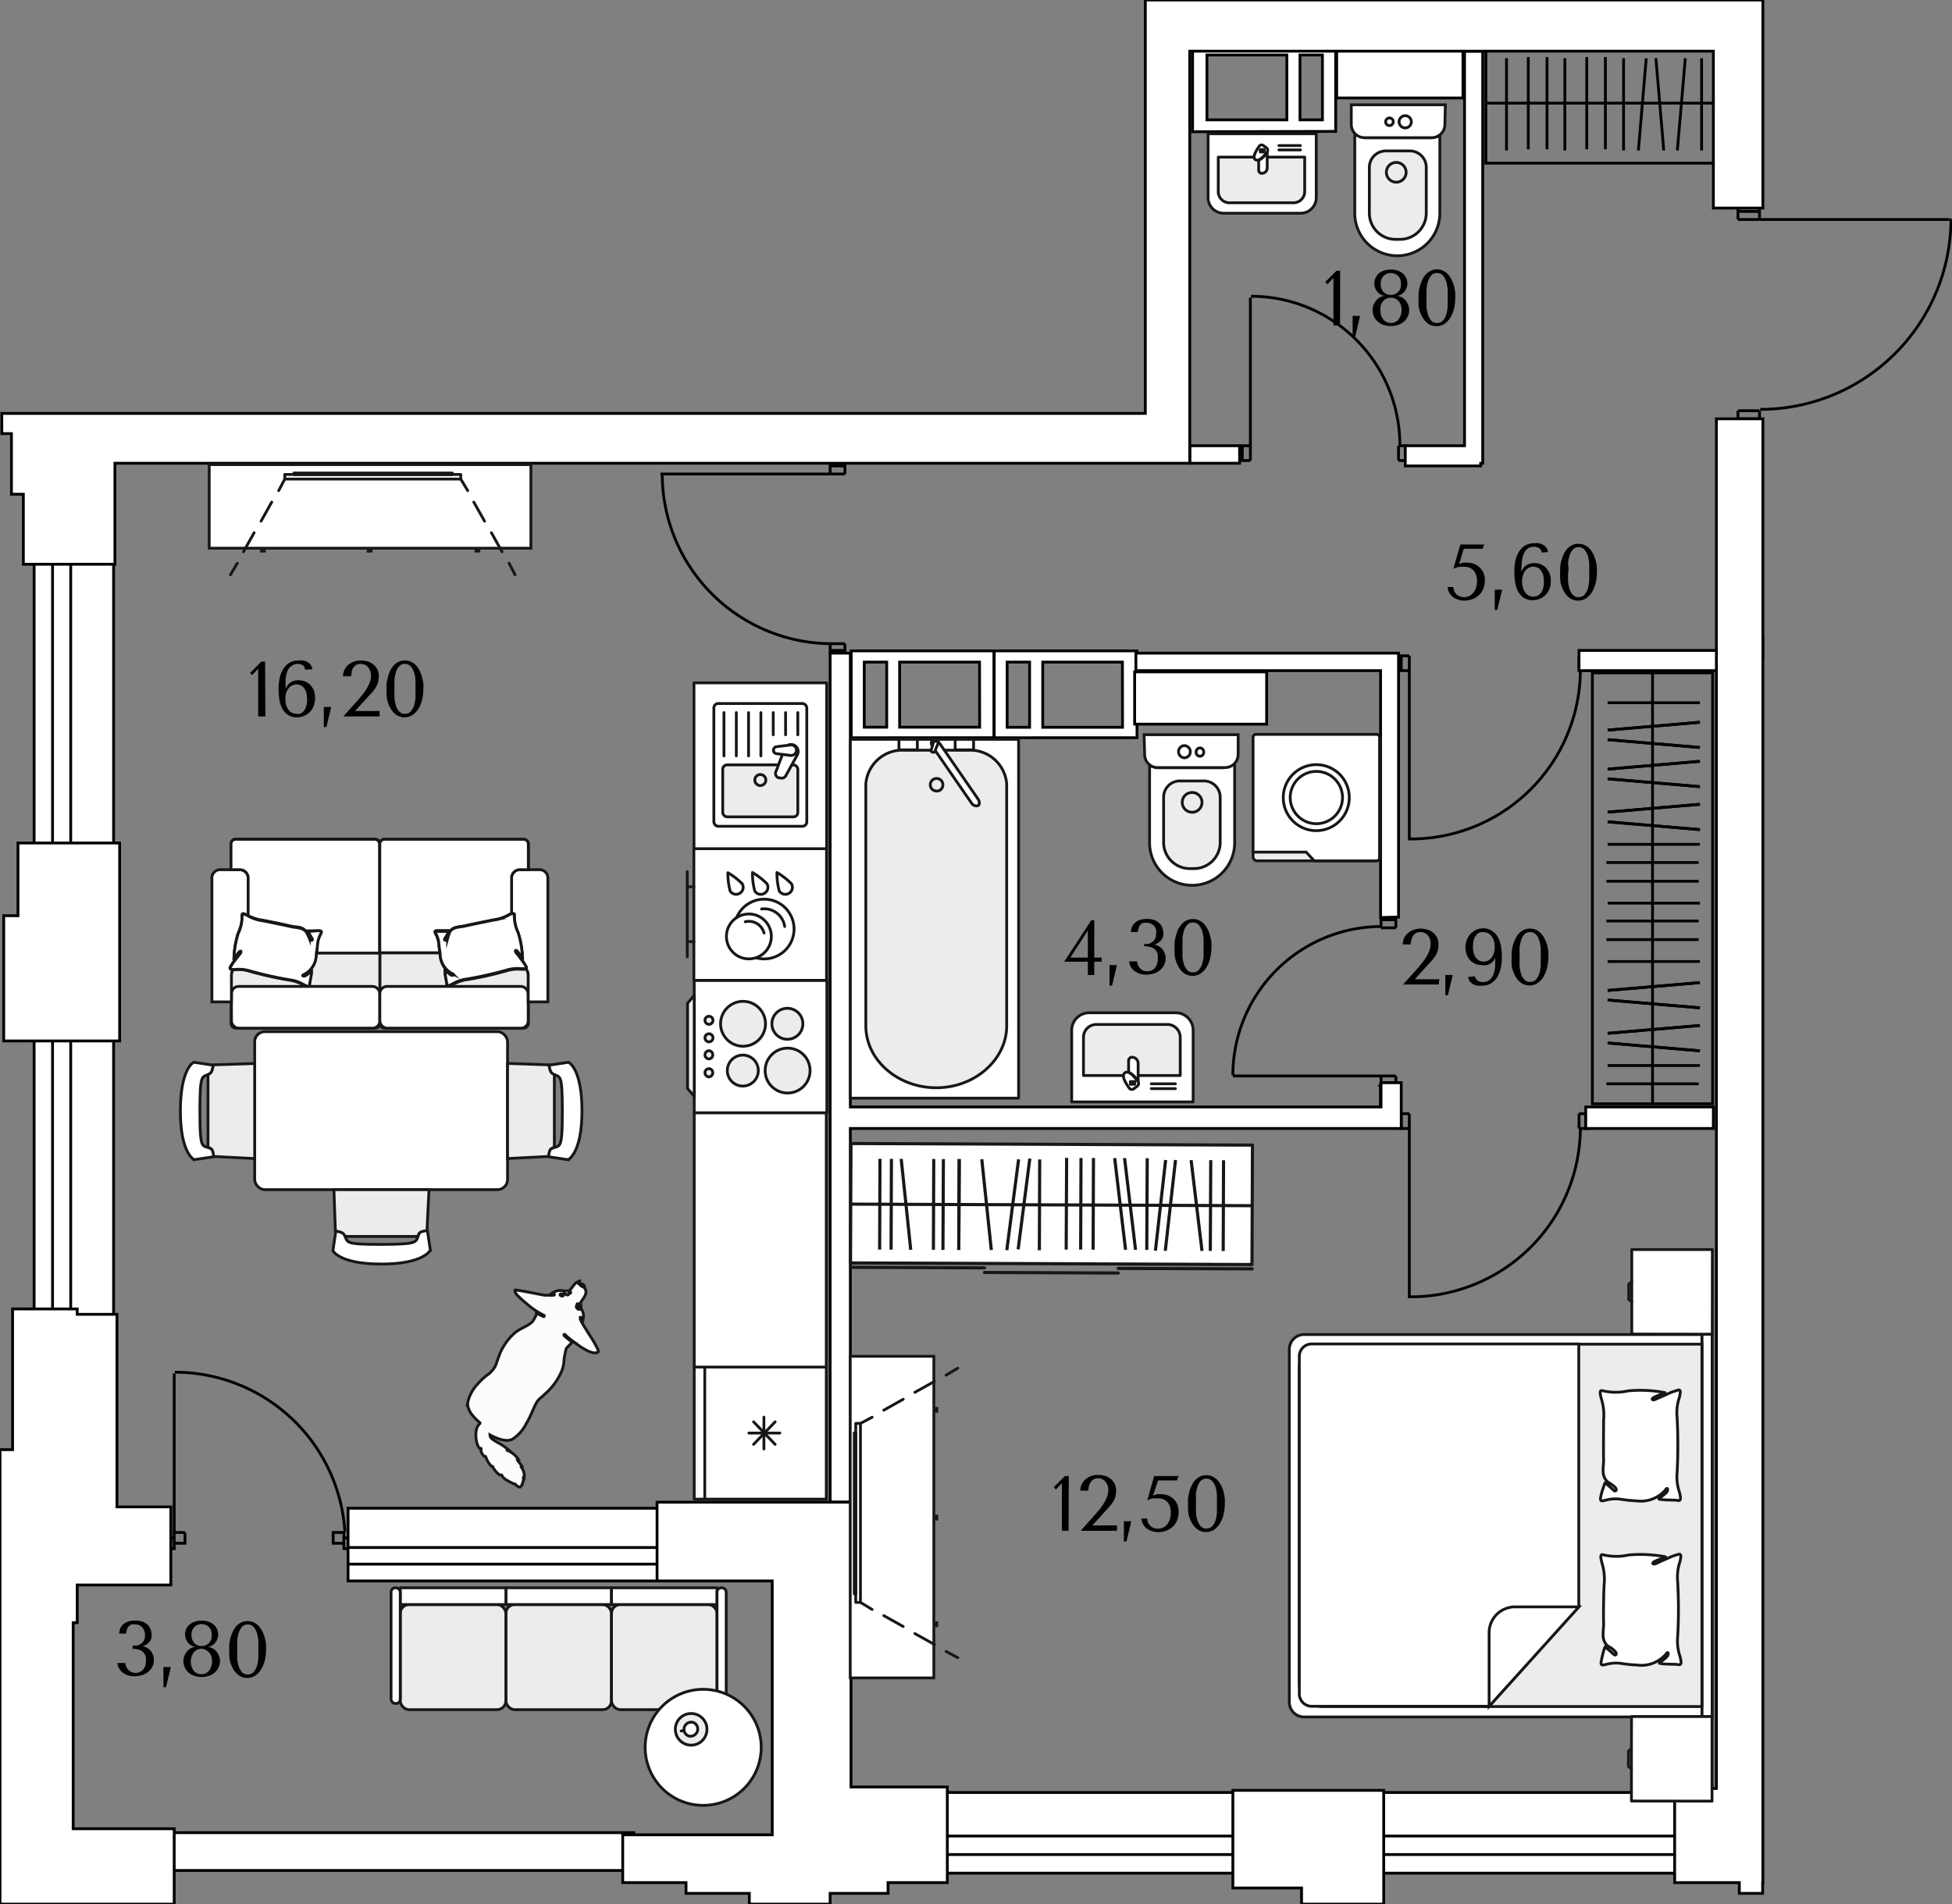 <svg xmlns="http://www.w3.org/2000/svg" viewBox="0 0 173.91 169.68"><rect x="0" y="0" width="173.91" height="169.68" fill="#808080" stroke="none"/><g id="Слой_1" data-name="Слой 1"><path d="M123,96.84l1.56,1.8H123Zm1.56,0H123l1.56,1.8Z" fill="none" stroke="#000" stroke-miterlimit="10" stroke-width="0.25"/><path d="M123,96.84l1.56,1.8H123Zm1.56,0H123l1.56,1.8Z" fill="none" stroke="#000" stroke-miterlimit="10" stroke-width="0.25"/><line x1="152.92" y1="40.56" x2="154" y2="39.36" fill="none" stroke="#000" stroke-miterlimit="10" stroke-width="0.25"/><line x1="154.84" y1="38.64" x2="154.96" y2="38.52" fill="none" stroke="#000" stroke-miterlimit="10" stroke-width="0.25"/><line x1="156.64" y1="39.6" x2="156.76" y2="39.6" fill="none" stroke="#000" stroke-miterlimit="10" stroke-width="0.25"/><line x1="152.92" y1="38.76" x2="153.64" y2="38.04" fill="none" stroke="#000" stroke-miterlimit="10" stroke-width="0.25"/><line x1="75.76" y1="58.2" x2="76.24" y2="58.2" fill="none" stroke="#000" stroke-miterlimit="10" stroke-width="0.25"/><polyline points="124.6 98.64 124.6 96.84 123.04 96.84 123.04 98.64 124.6 98.64" fill="none" stroke="#000" stroke-miterlimit="10" stroke-width="0.25"/><line x1="157.06" y1="56.76" x2="157.06" y2="58.68" fill="none" stroke="#000" stroke-miterlimit="10" stroke-width="0.25"/><path d="M156.82,36.48a17,17,0,0,0,17-17" fill="none" stroke="#000" stroke-miterlimit="10" stroke-width="0.25"/><line x1="173.68" y1="19.56" x2="156.76" y2="19.56" fill="none" stroke="#000" stroke-miterlimit="10" stroke-width="0.25"/><line x1="154.84" y1="36.6" x2="154.84" y2="38.04" fill="none" stroke="#000" stroke-miterlimit="10" stroke-width="0.25"/><line x1="156.76" y1="36.6" x2="156.76" y2="38.04" fill="none" stroke="#000" stroke-miterlimit="10" stroke-width="0.25"/><line x1="154.84" y1="18.24" x2="154.84" y2="19.56" fill="none" stroke="#000" stroke-miterlimit="10" stroke-width="0.25"/><line x1="156.76" y1="18.24" x2="156.76" y2="19.56" fill="none" stroke="#000" stroke-miterlimit="10" stroke-width="0.25"/><line x1="156.76" y1="36.6" x2="154.84" y2="36.6" fill="none" stroke="#000" stroke-miterlimit="10" stroke-width="0.25"/><line x1="156.76" y1="37.32" x2="154.84" y2="37.32" fill="none" stroke="#000" stroke-miterlimit="10" stroke-width="0.25"/><line x1="156.76" y1="38.04" x2="154.84" y2="38.04" fill="none" stroke="#000" stroke-miterlimit="10" stroke-width="0.25"/><line x1="156.76" y1="18.24" x2="154.84" y2="18.24" fill="none" stroke="#000" stroke-miterlimit="10" stroke-width="0.25"/><line x1="156.76" y1="18.84" x2="154.84" y2="18.84" fill="none" stroke="#000" stroke-miterlimit="10" stroke-width="0.25"/><line x1="156.76" y1="19.56" x2="154.84" y2="19.56" fill="none" stroke="#000" stroke-miterlimit="10" stroke-width="0.25"/><path d="M124.72,39.66A13.26,13.26,0,0,0,111.46,26.4" fill="none" stroke="#000" stroke-miterlimit="10" stroke-width="0.25"/><line x1="111.4" y1="26.52" x2="111.4" y2="39.72" fill="none" stroke="#000" stroke-miterlimit="10" stroke-width="0.25"/><line x1="124.6" y1="41.04" x2="125.56" y2="41.04" fill="none" stroke="#000" stroke-miterlimit="10" stroke-width="0.25"/><line x1="124.6" y1="39.72" x2="125.56" y2="39.72" fill="none" stroke="#000" stroke-miterlimit="10" stroke-width="0.25"/><line x1="110.44" y1="41.04" x2="111.4" y2="41.04" fill="none" stroke="#000" stroke-miterlimit="10" stroke-width="0.25"/><line x1="110.44" y1="39.72" x2="111.4" y2="39.72" fill="none" stroke="#000" stroke-miterlimit="10" stroke-width="0.25"/><line x1="124.6" y1="39.72" x2="124.6" y2="41.04" fill="none" stroke="#000" stroke-miterlimit="10" stroke-width="0.25"/><line x1="125.2" y1="39.72" x2="125.2" y2="41.04" fill="none" stroke="#000" stroke-miterlimit="10" stroke-width="0.25"/><line x1="125.56" y1="39.72" x2="125.56" y2="41.04" fill="none" stroke="#000" stroke-miterlimit="10" stroke-width="0.25"/><line x1="110.44" y1="39.72" x2="110.44" y2="41.04" fill="none" stroke="#000" stroke-miterlimit="10" stroke-width="0.25"/><line x1="110.68" y1="39.72" x2="110.68" y2="41.04" fill="none" stroke="#000" stroke-miterlimit="10" stroke-width="0.25"/><line x1="111.4" y1="39.72" x2="111.4" y2="41.04" fill="none" stroke="#000" stroke-miterlimit="10" stroke-width="0.25"/><path d="M125.62,115.56A15.11,15.11,0,0,0,140.8,100.5" fill="none" stroke="#000" stroke-miterlimit="10" stroke-width="0.25"/><line x1="125.56" y1="100.56" x2="125.56" y2="115.68" fill="none" stroke="#000" stroke-miterlimit="10" stroke-width="0.25"/><line x1="125.56" y1="99.24" x2="124.6" y2="99.24" fill="none" stroke="#000" stroke-miterlimit="10" stroke-width="0.25"/><line x1="125.56" y1="100.56" x2="124.6" y2="100.56" fill="none" stroke="#000" stroke-miterlimit="10" stroke-width="0.25"/><line x1="141.64" y1="99.24" x2="140.68" y2="99.24" fill="none" stroke="#000" stroke-miterlimit="10" stroke-width="0.25"/><line x1="141.64" y1="100.56" x2="140.68" y2="100.56" fill="none" stroke="#000" stroke-miterlimit="10" stroke-width="0.25"/><line x1="125.56" y1="100.56" x2="125.56" y2="99.24" fill="none" stroke="#000" stroke-miterlimit="10" stroke-width="0.25"/><line x1="124.84" y1="100.56" x2="124.84" y2="99.24" fill="none" stroke="#000" stroke-miterlimit="10" stroke-width="0.25"/><line x1="124.6" y1="100.56" x2="124.6" y2="99.24" fill="none" stroke="#000" stroke-miterlimit="10" stroke-width="0.25"/><line x1="141.64" y1="100.56" x2="141.64" y2="99.24" fill="none" stroke="#000" stroke-miterlimit="10" stroke-width="0.25"/><line x1="141.28" y1="100.56" x2="141.28" y2="99.24" fill="none" stroke="#000" stroke-miterlimit="10" stroke-width="0.25"/><line x1="140.68" y1="100.56" x2="140.68" y2="99.24" fill="none" stroke="#000" stroke-miterlimit="10" stroke-width="0.25"/><path d="M125.62,74.76A15.11,15.11,0,0,0,140.8,59.7" fill="none" stroke="#000" stroke-miterlimit="10" stroke-width="0.25"/><line x1="125.56" y1="59.76" x2="125.56" y2="74.88" fill="none" stroke="#000" stroke-miterlimit="10" stroke-width="0.25"/><line x1="125.56" y1="58.44" x2="124.6" y2="58.44" fill="none" stroke="#000" stroke-miterlimit="10" stroke-width="0.25"/><line x1="125.56" y1="59.76" x2="124.6" y2="59.76" fill="none" stroke="#000" stroke-miterlimit="10" stroke-width="0.25"/><line x1="141.64" y1="58.44" x2="140.68" y2="58.44" fill="none" stroke="#000" stroke-miterlimit="10" stroke-width="0.25"/><line x1="141.64" y1="59.76" x2="140.68" y2="59.76" fill="none" stroke="#000" stroke-miterlimit="10" stroke-width="0.25"/><line x1="125.56" y1="59.76" x2="125.56" y2="58.44" fill="none" stroke="#000" stroke-miterlimit="10" stroke-width="0.25"/><line x1="124.84" y1="59.76" x2="124.84" y2="58.44" fill="none" stroke="#000" stroke-miterlimit="10" stroke-width="0.25"/><line x1="124.6" y1="59.76" x2="124.6" y2="58.44" fill="none" stroke="#000" stroke-miterlimit="10" stroke-width="0.25"/><line x1="141.64" y1="59.76" x2="141.64" y2="58.44" fill="none" stroke="#000" stroke-miterlimit="10" stroke-width="0.25"/><line x1="141.28" y1="59.76" x2="141.28" y2="58.44" fill="none" stroke="#000" stroke-miterlimit="10" stroke-width="0.25"/><line x1="140.68" y1="59.76" x2="140.68" y2="58.44" fill="none" stroke="#000" stroke-miterlimit="10" stroke-width="0.25"/><path d="M123.1,82.56a13.26,13.26,0,0,0-13.26,13.26" fill="none" stroke="#000" stroke-miterlimit="10" stroke-width="0.25"/><line x1="109.84" y1="95.88" x2="123.04" y2="95.88" fill="none" stroke="#000" stroke-miterlimit="10" stroke-width="0.25"/><line x1="124.36" y1="82.68" x2="124.36" y2="81.72" fill="none" stroke="#000" stroke-miterlimit="10" stroke-width="0.25"/><line x1="123.04" y1="82.68" x2="123.04" y2="81.72" fill="none" stroke="#000" stroke-miterlimit="10" stroke-width="0.25"/><line x1="124.36" y1="96.84" x2="124.36" y2="95.88" fill="none" stroke="#000" stroke-miterlimit="10" stroke-width="0.25"/><line x1="123.04" y1="96.84" x2="123.04" y2="95.88" fill="none" stroke="#000" stroke-miterlimit="10" stroke-width="0.25"/><line x1="123.04" y1="82.68" x2="124.36" y2="82.68" fill="none" stroke="#000" stroke-miterlimit="10" stroke-width="0.25"/><line x1="123.04" y1="81.96" x2="124.36" y2="81.96" fill="none" stroke="#000" stroke-miterlimit="10" stroke-width="0.25"/><line x1="123.04" y1="81.72" x2="124.36" y2="81.72" fill="none" stroke="#000" stroke-miterlimit="10" stroke-width="0.25"/><line x1="123.04" y1="96.84" x2="124.36" y2="96.84" fill="none" stroke="#000" stroke-miterlimit="10" stroke-width="0.25"/><line x1="123.04" y1="96.48" x2="124.36" y2="96.48" fill="none" stroke="#000" stroke-miterlimit="10" stroke-width="0.25"/><line x1="123.04" y1="95.88" x2="124.36" y2="95.88" fill="none" stroke="#000" stroke-miterlimit="10" stroke-width="0.25"/><path d="M59,42.18A15.13,15.13,0,0,0,74,57.36" fill="none" stroke="#000" stroke-miterlimit="10" stroke-width="0.25"/><line x1="73.96" y1="42.24" x2="58.84" y2="42.24" fill="none" stroke="#000" stroke-miterlimit="10" stroke-width="0.25"/><line x1="75.28" y1="42.24" x2="75.28" y2="41.28" fill="none" stroke="#000" stroke-miterlimit="10" stroke-width="0.25"/><line x1="73.96" y1="42.24" x2="73.96" y2="41.28" fill="none" stroke="#000" stroke-miterlimit="10" stroke-width="0.25"/><line x1="75.28" y1="58.2" x2="75.28" y2="57.36" fill="none" stroke="#000" stroke-miterlimit="10" stroke-width="0.25"/><line x1="73.96" y1="58.2" x2="73.96" y2="57.36" fill="none" stroke="#000" stroke-miterlimit="10" stroke-width="0.25"/><line x1="73.96" y1="42.24" x2="75.28" y2="42.24" fill="none" stroke="#000" stroke-miterlimit="10" stroke-width="0.25"/><line x1="73.96" y1="41.52" x2="75.28" y2="41.52" fill="none" stroke="#000" stroke-miterlimit="10" stroke-width="0.25"/><line x1="73.96" y1="58.2" x2="75.28" y2="58.2" fill="none" stroke="#000" stroke-miterlimit="10" stroke-width="0.25"/><line x1="73.96" y1="57.96" x2="75.28" y2="57.96" fill="none" stroke="#000" stroke-miterlimit="10" stroke-width="0.25"/><line x1="73.96" y1="57.36" x2="75.28" y2="57.36" fill="none" stroke="#000" stroke-miterlimit="10" stroke-width="0.25"/><line x1="14.56" y1="138" x2="13.96" y2="138" fill="none" stroke="#000" stroke-miterlimit="10" stroke-width="0.25"/><line x1="32.2" y1="134.28" x2="32.2" y2="136.56" fill="none" stroke="#000" stroke-miterlimit="10" stroke-width="0.25"/><polyline points="32.56 136.56 31.6 136.56 31.6 137.04" fill="none" stroke="#000" stroke-miterlimit="10" stroke-width="0.25"/><polyline points="31.6 137.52 32.56 137.52 32.56 136.56" fill="none" stroke="#000" stroke-miterlimit="10" stroke-width="0.25"/><path d="M30.73,136.51a15.17,15.17,0,0,0-15.15-14.23" fill="none" stroke="#000" stroke-miterlimit="10" stroke-width="0.25"/><line x1="15.52" y1="136.56" x2="15.52" y2="122.4" fill="none" stroke="#000" stroke-miterlimit="10" stroke-width="0.25"/><polyline points="30.64 137.04 30.64 136.56 29.68 136.56 29.68 137.52 30.64 137.52" fill="none" stroke="#000" stroke-miterlimit="10" stroke-width="0.25"/><polyline points="16.48 136.56 15.52 136.56 15.52 137.04" fill="none" stroke="#000" stroke-miterlimit="10" stroke-width="0.25"/><polyline points="15.52 137.52 16.48 137.52 16.48 136.56" fill="none" stroke="#000" stroke-miterlimit="10" stroke-width="0.25"/><polyline points="15.52 137.04 14.56 137.04 14.56 138 15.52 138 15.52 137.04" fill="none" stroke="#000" stroke-miterlimit="10" stroke-width="0.25"/><polyline points="31.6 137.04 30.64 137.04 30.64 138 31.6 138 31.6 137.04" fill="none" stroke="#000" stroke-miterlimit="10" stroke-width="0.25"/><rect x="141.87" y="59.96" width="10.71" height="38.4" fill="none" stroke="#000" stroke-miterlimit="10" stroke-width="0.25"/><line x1="147.23" y1="98.27" x2="147.23" y2="59.96" fill="none" stroke="#000" stroke-miterlimit="10" stroke-width="0.25"/><path d="M143.23,65.06l8.22-.7Z" fill="none" stroke="#000" stroke-miterlimit="10" stroke-width="0.25"/><line x1="143.23" y1="65.06" x2="151.45" y2="64.36" fill="none" stroke="#000" stroke-miterlimit="10" stroke-width="0.25"/><path d="M151.45,66.61l-8.22-.7Z" fill="none" stroke="#000" stroke-miterlimit="10" stroke-width="0.25"/><line x1="143.23" y1="65.91" x2="151.45" y2="66.61" fill="none" stroke="#000" stroke-miterlimit="10" stroke-width="0.25"/><path d="M143.23,62.62h0Z" fill="none" stroke="#000" stroke-miterlimit="10" stroke-width="0.25"/><line x1="143.23" y1="62.62" x2="151.45" y2="62.62" fill="none" stroke="#000" stroke-miterlimit="10" stroke-width="0.25"/><path d="M143.23,72.37l8.22-.7Z" fill="none" stroke="#000" stroke-miterlimit="10" stroke-width="0.25"/><line x1="143.23" y1="72.37" x2="151.45" y2="71.67" fill="none" stroke="#000" stroke-miterlimit="10" stroke-width="0.25"/><path d="M151.45,73.93l-8.22-.7Z" fill="none" stroke="#000" stroke-miterlimit="10" stroke-width="0.25"/><line x1="143.23" y1="73.23" x2="151.45" y2="73.93" fill="none" stroke="#000" stroke-miterlimit="10" stroke-width="0.25"/><path d="M143.23,75.24h0Z" fill="none" stroke="#000" stroke-miterlimit="10" stroke-width="0.25"/><line x1="143.23" y1="75.24" x2="151.45" y2="75.24" fill="none" stroke="#000" stroke-miterlimit="10" stroke-width="0.25"/><path d="M143.12,76.86h0Z" fill="none" stroke="#000" stroke-miterlimit="10" stroke-width="0.25"/><line x1="143.12" y1="76.86" x2="151.34" y2="76.86" fill="none" stroke="#000" stroke-miterlimit="10" stroke-width="0.25"/><path d="M143.12,78.53h0Z" fill="none" stroke="#000" stroke-miterlimit="10" stroke-width="0.25"/><line x1="143.12" y1="78.53" x2="151.34" y2="78.53" fill="none" stroke="#000" stroke-miterlimit="10" stroke-width="0.25"/><path d="M143.23,80.48h0Z" fill="none" stroke="#000" stroke-miterlimit="10" stroke-width="0.25"/><line x1="143.23" y1="80.48" x2="151.45" y2="80.48" fill="none" stroke="#000" stroke-miterlimit="10" stroke-width="0.25"/><path d="M143.12,82.07h0Z" fill="none" stroke="#000" stroke-miterlimit="10" stroke-width="0.25"/><line x1="143.12" y1="82.07" x2="151.34" y2="82.07" fill="none" stroke="#000" stroke-miterlimit="10" stroke-width="0.25"/><path d="M143.12,83.73h0Z" fill="none" stroke="#000" stroke-miterlimit="10" stroke-width="0.25"/><line x1="143.12" y1="83.73" x2="151.34" y2="83.73" fill="none" stroke="#000" stroke-miterlimit="10" stroke-width="0.25"/><path d="M143.23,85.68h0Z" fill="none" stroke="#000" stroke-miterlimit="10" stroke-width="0.25"/><line x1="143.23" y1="85.68" x2="151.45" y2="85.68" fill="none" stroke="#000" stroke-miterlimit="10" stroke-width="0.25"/><path d="M143.23,68.54l8.22-.7Z" fill="none" stroke="#000" stroke-miterlimit="10" stroke-width="0.25"/><line x1="143.23" y1="68.54" x2="151.45" y2="67.84" fill="none" stroke="#000" stroke-miterlimit="10" stroke-width="0.25"/><path d="M151.45,70.1l-8.22-.7Z" fill="none" stroke="#000" stroke-miterlimit="10" stroke-width="0.25"/><line x1="143.23" y1="69.4" x2="151.45" y2="70.1" fill="none" stroke="#000" stroke-miterlimit="10" stroke-width="0.25"/><path d="M143.23,92.08l8.22-.7Z" fill="none" stroke="#000" stroke-miterlimit="10" stroke-width="0.25"/><line x1="143.23" y1="92.08" x2="151.45" y2="91.38" fill="none" stroke="#000" stroke-miterlimit="10" stroke-width="0.25"/><path d="M151.45,93.64l-8.22-.7Z" fill="none" stroke="#000" stroke-miterlimit="10" stroke-width="0.25"/><line x1="143.23" y1="92.94" x2="151.45" y2="93.64" fill="none" stroke="#000" stroke-miterlimit="10" stroke-width="0.25"/><path d="M143.23,95h0Z" fill="none" stroke="#000" stroke-miterlimit="10" stroke-width="0.25"/><line x1="143.23" y1="94.95" x2="151.45" y2="94.95" fill="none" stroke="#000" stroke-miterlimit="10" stroke-width="0.25"/><path d="M143.12,96.58h0Z" fill="none" stroke="#000" stroke-miterlimit="10" stroke-width="0.25"/><line x1="143.12" y1="96.58" x2="151.34" y2="96.58" fill="none" stroke="#000" stroke-miterlimit="10" stroke-width="0.25"/><path d="M143.23,88.26l8.22-.7Z" fill="none" stroke="#000" stroke-miterlimit="10" stroke-width="0.25"/><line x1="143.23" y1="88.26" x2="151.45" y2="87.56" fill="none" stroke="#000" stroke-miterlimit="10" stroke-width="0.25"/><path d="M151.45,89.81l-8.22-.7Z" fill="none" stroke="#000" stroke-miterlimit="10" stroke-width="0.25"/><line x1="143.23" y1="89.11" x2="151.45" y2="89.81" fill="none" stroke="#000" stroke-miterlimit="10" stroke-width="0.25"/><rect x="132.38" y="3.83" width="20.63" height="10.71" fill="none" stroke="#000" stroke-miterlimit="10" stroke-width="0.25"/><line x1="132.43" y1="9.19" x2="153.01" y2="9.19" fill="none" stroke="#000" stroke-miterlimit="10" stroke-width="0.25"/><line x1="151.6" y1="5.19" x2="151.6" y2="13.41" fill="none" stroke="#000" stroke-miterlimit="10" stroke-width="0.25"/><line x1="147.53" y1="5.19" x2="148.23" y2="13.41" fill="none" stroke="#000" stroke-miterlimit="10" stroke-width="0.25"/><line x1="146.67" y1="5.19" x2="145.97" y2="13.41" fill="none" stroke="#000" stroke-miterlimit="10" stroke-width="0.25"/><line x1="144.65" y1="5.19" x2="144.65" y2="13.41" fill="none" stroke="#000" stroke-miterlimit="10" stroke-width="0.25"/><line x1="143.03" y1="5.08" x2="143.03" y2="13.3" fill="none" stroke="#000" stroke-miterlimit="10" stroke-width="0.25"/><line x1="141.37" y1="5.08" x2="141.37" y2="13.3" fill="none" stroke="#000" stroke-miterlimit="10" stroke-width="0.25"/><line x1="139.42" y1="5.19" x2="139.42" y2="13.41" fill="none" stroke="#000" stroke-miterlimit="10" stroke-width="0.25"/><line x1="137.83" y1="5.08" x2="137.83" y2="13.3" fill="none" stroke="#000" stroke-miterlimit="10" stroke-width="0.25"/><line x1="136.16" y1="5.08" x2="136.16" y2="13.3" fill="none" stroke="#000" stroke-miterlimit="10" stroke-width="0.25"/><line x1="134.22" y1="5.19" x2="134.22" y2="13.41" fill="none" stroke="#000" stroke-miterlimit="10" stroke-width="0.25"/><line x1="150.15" y1="5.19" x2="149.44" y2="13.41" fill="none" stroke="#000" stroke-miterlimit="10" stroke-width="0.25"/></g><g id="вш"><path d="M88.58,58v7.74H101.3V58Zm3.15,6.81h-2V59h2Zm8.28,0H92.9V59H100Z" fill="#fff" stroke="#000" stroke-miterlimit="10" stroke-width="0.25"/><path d="M75.84,58v7.74H88.55V58ZM79,64.8h-2V59h2Zm8.28,0H80.15V59h7.12Z" fill="#fff" stroke="#000" stroke-miterlimit="10" stroke-width="0.25"/><path d="M119,11.71V4H106.25v7.74ZM115.82,4.9h2v5.78h-2Zm-8.29,0h7.12v5.78h-7.12Z" fill="#fff" stroke="#000" stroke-miterlimit="10" stroke-width="0.25"/><rect x="119.09" y="3.76" width="11.25" height="4.97" fill="#fff" stroke="#000" stroke-miterlimit="10" stroke-width="0.25"/><rect x="101.09" y="59.87" width="11.76" height="4.66" fill="#fff" stroke="#000" stroke-miterlimit="10" stroke-width="0.25"/></g><g id="перегородки"><rect x="106" y="39.72" width="4.44" height="1.56" fill="#fff" stroke="#000" stroke-miterlimit="10" stroke-width="0.25"/><polygon points="130.48 39.72 125.2 39.72 125.2 41.52 131.92 41.52 131.92 41.28 132.1 41.28 132.1 4.56 130.48 4.56 130.48 39.72" fill="#fff" stroke="#000" stroke-miterlimit="10" stroke-width="0.25"/><path d="M124.6,81.72V58.2H101.2v1.56H123v22Z" fill="#fff" stroke="#000" stroke-miterlimit="10" stroke-width="0.25"/><polygon points="123.04 98.64 75.76 98.64 75.76 58.2 73.96 58.2 73.96 99.9 73.96 100.56 73.96 133.86 75.76 133.86 75.76 100.56 124.84 100.56 124.84 96.48 123.04 96.48 123.04 98.64" fill="#fff" stroke="#000" stroke-miterlimit="10" stroke-width="0.25"/><rect x="140.68" y="57.96" width="12.3" height="1.8" fill="#fff" stroke="#000" stroke-miterlimit="10" stroke-width="0.25"/><rect x="141.28" y="98.64" width="11.37" height="1.92" fill="#fff" stroke="#000" stroke-miterlimit="10" stroke-width="0.25"/></g><g id="окна"><rect x="121.92" y="159.73" width="28.04" height="7.19" fill="#fff" stroke="#000" stroke-miterlimit="10" stroke-width="0.25"/><rect x="121.92" y="163.61" width="28.04" height="1.65" fill="#fff" stroke="#000" stroke-miterlimit="10" stroke-width="0.25"/><rect x="83.16" y="159.73" width="28.04" height="7.19" fill="#fff" stroke="#000" stroke-miterlimit="10" stroke-width="0.25"/><rect x="83.16" y="163.61" width="28.04" height="1.65" fill="#fff" stroke="#000" stroke-miterlimit="10" stroke-width="0.25"/><rect x="31.01" y="134.4" width="28.04" height="6.48" fill="#fff" stroke="#000" stroke-miterlimit="10" stroke-width="0.25"/><rect x="31.01" y="137.9" width="28.04" height="1.48" fill="#fff" stroke="#000" stroke-miterlimit="10" stroke-width="0.25"/><rect x="-7.44" y="101.88" width="28.04" height="7.08" transform="translate(112 98.84) rotate(90)" fill="#fff" stroke="#000" stroke-miterlimit="10" stroke-width="0.25"/><rect x="-8.53" y="104.61" width="28.04" height="1.62" transform="translate(110.91 99.93) rotate(90)" fill="#fff" stroke="#000" stroke-miterlimit="10" stroke-width="0.25"/><rect x="-7.44" y="58.74" width="28.04" height="7.08" transform="translate(68.86 55.7) rotate(90)" fill="#fff" stroke="#000" stroke-miterlimit="10" stroke-width="0.25"/><rect x="-8.53" y="61.47" width="28.04" height="1.62" transform="translate(67.77 56.79) rotate(90)" fill="#fff" stroke="#000" stroke-miterlimit="10" stroke-width="0.25"/><rect x="14.53" y="163.31" width="41.94" height="3.37" fill="#fff" stroke="#000" stroke-miterlimit="10" stroke-width="0.25"/></g><g id="Слой_2" data-name="Слой 2"><polygon points="157.06 60.48 157.06 60.48 157.06 56.76 157.06 56.76 157.06 37.32 152.92 37.32 152.92 159.37 149.2 159.37 149.2 167.76 154.96 167.76 154.96 168.72 157.04 168.72 157.04 168.72 157.04 168.72 157.04 168.72 157.04 168.72 157.04 167.76 157.06 167.76 157.06 159.37 157.06 159.37 157.06 60.48" fill="#fff" stroke="#000" stroke-miterlimit="10" stroke-width="0.25"/><polygon points="115.96 159.54 109.84 159.54 109.84 168.24 115.96 168.24 115.96 169.68 123.28 169.68 123.28 159.54 117.52 159.54 115.96 159.54" fill="#fff" stroke="#000" stroke-miterlimit="10" stroke-width="0.25"/><polygon points="75.82 133.86 74.08 133.86 68.8 133.86 58.54 133.86 58.54 140.88 68.8 140.88 68.8 159.24 68.8 161.76 68.8 163.5 55.48 163.5 55.48 167.76 61.12 167.76 61.12 168.72 66.76 168.72 66.76 169.68 73.96 169.68 73.96 168.72 79.12 168.72 79.12 167.76 84.4 167.76 84.4 159.24 75.82 159.24 75.82 133.86" fill="#fff" stroke="#000" stroke-miterlimit="10" stroke-width="0.25"/><polygon points="6.52 144.6 6.88 144.6 6.88 141.24 10.42 141.24 15.22 141.24 15.22 134.28 10.42 134.28 10.42 117.12 6.88 117.12 6.88 116.64 1.12 116.64 1.12 129.18 0 129.18 0 139.38 0 139.92 0 169.68 0.66 169.68 6.52 169.68 15.52 169.68 15.52 162.96 6.52 162.96 6.52 144.6" fill="#fff" stroke="#000" stroke-miterlimit="10" stroke-width="0.25"/><polygon points="10.66 88.56 10.66 81.6 10.66 75.12 1.6 75.12 1.6 81.6 0.33 81.6 0.33 92.76 10.66 92.76 10.66 88.56" fill="#fff" stroke="#000" stroke-miterlimit="10" stroke-width="0.25"/><polygon points="152.65 18.54 157.06 18.54 157.06 0 152.65 0 152.65 0 102.04 0 102.04 1.32 102.04 4.56 102.04 36.84 10.24 36.84 10.24 36.84 2.08 36.84 2.08 36.84 1.02 36.84 1.02 36.84 0.16 36.84 0.16 38.64 1.02 38.64 1.02 44.04 2.08 44.04 2.08 50.28 10.24 50.28 10.24 41.28 102.04 41.28 106 41.28 106 36.84 106 4.56 152.65 4.56 152.65 18.54" fill="#fff" stroke="#000" stroke-miterlimit="10" stroke-width="0.25"/></g><g id="Су_кухня" data-name="Су+ кухня"><path d="M128.28,12.11l-.63.16h-6.06l-.89-.38V19a3.79,3.79,0,0,0,7.58,0Z" fill="#fff" fill-rule="evenodd"/><path d="M128.28,12.11l-.63.16h-6.06l-.89-.38V19a3.79,3.79,0,0,0,7.58,0Z" fill="none" stroke="#181716" stroke-miterlimit="22.93" stroke-width="0.25"/><path d="M128.77,9.34h-8.38V11.1a1.18,1.18,0,0,0,1.17,1.17h6a1.18,1.18,0,0,0,1.17-1.17Z" fill="#fff" fill-rule="evenodd"/><path d="M128.77,9.34h-8.38V11.1a1.18,1.18,0,0,0,1.17,1.17h6a1.18,1.18,0,0,0,1.17-1.17Z" fill="none" stroke="#181716" stroke-miterlimit="22.93" stroke-width="0.25"/><path d="M125.62,13.45h-2.18A1.47,1.47,0,0,0,122,14.91V19a2.34,2.34,0,0,0,2.34,2.33h.42A2.34,2.34,0,0,0,127.07,19V14.91a1.46,1.46,0,0,0-1.45-1.46" fill="#ececec" fill-rule="evenodd"/><path d="M125.62,13.45h-2.18A1.47,1.47,0,0,0,122,14.91V19a2.34,2.34,0,0,0,2.34,2.33h.42A2.34,2.34,0,0,0,127.07,19V14.91A1.46,1.46,0,0,0,125.62,13.45Z" fill="none" stroke="#181716" stroke-miterlimit="22.93" stroke-width="0.25"/><path d="M124.49,14.48a.88.88,0,1,0,0,1.75.88.88,0,0,0,0-1.75" fill="#ececec" fill-rule="evenodd"/><path d="M124.49,14.48a.88.88,0,1,0,0,1.75.88.88,0,0,0,0-1.75Z" fill="none" stroke="#181716" stroke-miterlimit="22.93" stroke-width="0.25"/><path d="M125.19,10.31a.54.54,0,0,0-.54.54.55.55,0,0,0,.54.55.55.55,0,0,0,.55-.55.55.55,0,0,0-.55-.54" fill="#fff" fill-rule="evenodd"/><path d="M125.19,10.31a.54.54,0,0,0-.54.54.55.55,0,0,0,.54.55.55.55,0,0,0,.55-.55A.55.55,0,0,0,125.19,10.31Z" fill="none" stroke="#181716" stroke-miterlimit="22.93" stroke-width="0.25"/><path d="M123.79,10.51a.35.35,0,0,0-.34.34.34.34,0,0,0,.34.34.34.34,0,0,0,.34-.34.34.34,0,0,0-.34-.34" fill="#fff" fill-rule="evenodd"/><path d="M123.79,10.51a.35.35,0,0,0-.34.34.34.34,0,0,0,.34.34.34.34,0,0,0,.34-.34A.34.34,0,0,0,123.79,10.51Z" fill="none" stroke="#181716" stroke-miterlimit="22.93" stroke-width="0.25"/><path d="M107.63,17.61V11.92h9.64v5.69A1.39,1.39,0,0,1,115.88,19H109a1.39,1.39,0,0,1-1.39-1.39" fill="#fff" fill-rule="evenodd"/><path d="M107.63,17.61V11.92h9.64v5.69A1.39,1.39,0,0,1,115.88,19H109A1.39,1.39,0,0,1,107.63,17.61Z" fill="none" stroke="#181716" stroke-linecap="round" stroke-linejoin="round" stroke-width="0.25"/><path d="M109.59,18.07h5.65a1,1,0,0,0,1-1V14h-7.7v3a1,1,0,0,0,1,1" fill="#ececec" fill-rule="evenodd"/><path d="M109.59,18.07h5.65a1,1,0,0,0,1-1V14h-7.7v3A1,1,0,0,0,109.59,18.07Z" fill="none" stroke="#181716" stroke-linecap="round" stroke-linejoin="round" stroke-width="0.25"/><line x1="115.86" y1="12.97" x2="113.94" y2="12.97" fill="#fff"/><line x1="115.86" y1="12.97" x2="113.94" y2="12.97" fill="none" stroke="#181716" stroke-linecap="round" stroke-linejoin="round" stroke-width="0.25"/><line x1="115.86" y1="13.36" x2="113.94" y2="13.36" fill="#fff"/><line x1="115.86" y1="13.36" x2="113.94" y2="13.36" fill="none" stroke="#181716" stroke-linecap="round" stroke-linejoin="round" stroke-width="0.25"/><path d="M112.9,13.57a2.19,2.19,0,0,1-.76.73v.87a.29.29,0,0,0,.28.28.49.49,0,0,0,.48-.48Z" fill="#fff" fill-rule="evenodd"/><path d="M112.9,13.57a2.19,2.19,0,0,1-.76.73v.87a.29.29,0,0,0,.28.28.49.49,0,0,0,.48-.48Z" fill="none" stroke="#181716" stroke-linecap="round" stroke-linejoin="round" stroke-width="0.25"/><path d="M112.83,13.17,112.6,13a.27.27,0,0,0-.39,0c-.16.22-.71,1-.36,1.23s.9-.49,1.06-.72a.26.26,0,0,0-.08-.37" fill="#fff" fill-rule="evenodd"/><path d="M112.83,13.17,112.6,13a.27.27,0,0,0-.39,0c-.16.22-.71,1-.36,1.23s.9-.49,1.06-.72A.26.26,0,0,0,112.83,13.17Z" fill="none" stroke="#181716" stroke-linecap="round" stroke-linejoin="round" stroke-width="0.25"/><rect x="112.28" y="13.33" width="0.35" height="0.21" fill="#fff"/><rect x="112.28" y="13.33" width="0.35" height="0.21" fill="none" stroke="#181716" stroke-linecap="round" stroke-linejoin="round" stroke-width="0.25"/><path d="M102.42,68.24l.63.17h6L110,68V75.1a3.79,3.79,0,0,1-7.58,0Z" fill="#fff" fill-rule="evenodd"/><path d="M102.42,68.24l.63.17h6L110,68V75.1a3.79,3.79,0,0,1-7.58,0Z" fill="none" stroke="#181716" stroke-miterlimit="22.93" stroke-width="0.25"/><path d="M101.93,65.47h8.38v1.77a1.17,1.17,0,0,1-1.17,1.16h-6a1.16,1.16,0,0,1-1.16-1.16Z" fill="#fff" fill-rule="evenodd"/><path d="M101.93,65.47h8.38v1.77a1.17,1.17,0,0,1-1.17,1.16h-6a1.16,1.16,0,0,1-1.16-1.16Z" fill="none" stroke="#181716" stroke-miterlimit="22.93" stroke-width="0.25"/><path d="M105.08,69.59h2.18A1.45,1.45,0,0,1,108.71,71v4.07a2.33,2.33,0,0,1-2.33,2.33H106a2.33,2.33,0,0,1-2.33-2.33V71a1.45,1.45,0,0,1,1.45-1.45" fill="#ececec" fill-rule="evenodd"/><path d="M105.08,69.59h2.18A1.45,1.45,0,0,1,108.71,71v4.07a2.33,2.33,0,0,1-2.33,2.33H106a2.33,2.33,0,0,1-2.33-2.33V71A1.45,1.45,0,0,1,105.08,69.59Z" fill="none" stroke="#181716" stroke-miterlimit="22.93" stroke-width="0.25"/><path d="M106.21,70.62a.88.88,0,1,1-.88.88.87.87,0,0,1,.88-.88" fill="#ececec" fill-rule="evenodd"/><path d="M106.21,70.62a.88.88,0,1,1-.88.88A.87.87,0,0,1,106.21,70.62Z" fill="none" stroke="#181716" stroke-miterlimit="22.93" stroke-width="0.25"/><path d="M105.51,66.44a.55.55,0,0,1,.54.55.54.54,0,0,1-.54.54A.55.55,0,0,1,105,67a.55.55,0,0,1,.55-.55" fill="#fff" fill-rule="evenodd"/><path d="M105.51,66.44a.55.55,0,0,1,.54.55.54.54,0,0,1-.54.54A.55.55,0,0,1,105,67,.55.55,0,0,1,105.51,66.44Z" fill="none" stroke="#181716" stroke-miterlimit="22.93" stroke-width="0.25"/><path d="M106.91,66.65a.34.34,0,0,1,.33.34.34.34,0,1,1-.67,0,.34.34,0,0,1,.34-.34" fill="#fff" fill-rule="evenodd"/><path d="M106.91,66.65a.34.34,0,0,1,.33.34.34.34,0,1,1-.67,0A.34.34,0,0,1,106.91,66.65Z" fill="none" stroke="#181716" stroke-miterlimit="22.93" stroke-width="0.25"/><path d="M122.58,76.71H112a.34.34,0,0,1-.34-.34V65.78a.34.34,0,0,1,.34-.34h10.6a.34.34,0,0,1,.33.34V76.37a.34.34,0,0,1-.33.34" fill="#ececec" fill-rule="evenodd"/><rect x="111.64" y="65.44" width="11.27" height="11.27" rx="0.34" fill="none" stroke="#181716" stroke-miterlimit="22.93" stroke-width="0.25"/><path d="M116.37,75.93h-4.73V65.72a.27.27,0,0,1,.28-.28h10.72a.27.27,0,0,1,.27.28V76.43a.27.27,0,0,1-.27.28h-5.55Z" fill="#fff" fill-rule="evenodd"/><path d="M116.37,75.93h-4.73V65.72a.27.27,0,0,1,.28-.28h10.72a.27.27,0,0,1,.27.28V76.43a.27.27,0,0,1-.27.28h-5.55Z" fill="none" stroke="#181716" stroke-miterlimit="22.93" stroke-width="0.25"/><path d="M116.1,76.29h0Z" fill="#fff" fill-rule="evenodd"/><path d="M116.1,76.29h0Z" fill="none" stroke="#181716" stroke-miterlimit="22.93" stroke-width="0.25"/><path d="M113.94,76.29h0Z" fill="#fff" fill-rule="evenodd"/><path d="M113.94,76.29h0Z" fill="none" stroke="#181716" stroke-miterlimit="22.93" stroke-width="0.25"/><path d="M120.21,71.07a2.94,2.94,0,1,1-2.93-2.93,2.93,2.93,0,0,1,2.93,2.93" fill="#fff"/><path d="M120.21,71.07a2.94,2.94,0,1,1-2.93-2.93A2.93,2.93,0,0,1,120.21,71.07Z" fill="none" stroke="#181716" stroke-miterlimit="22.93" stroke-width="0.25"/><path d="M119.61,71.07a2.33,2.33,0,1,1-2.33-2.33,2.34,2.34,0,0,1,2.33,2.33" fill="#fff"/><path d="M119.61,71.07a2.33,2.33,0,1,1-2.33-2.33A2.34,2.34,0,0,1,119.61,71.07Z" fill="none" stroke="#181716" stroke-miterlimit="22.93" stroke-width="0.25"/><path d="M95.48,91.81v6.38H106.3V91.81a1.55,1.55,0,0,0-1.55-1.56H97a1.56,1.56,0,0,0-1.56,1.56" fill="#fff" fill-rule="evenodd"/><path d="M95.48,91.81v6.38H106.3V91.81a1.55,1.55,0,0,0-1.55-1.56H97A1.56,1.56,0,0,0,95.48,91.81Z" fill="none" stroke="#181716" stroke-linecap="round" stroke-linejoin="round" stroke-width="0.25"/><path d="M97.68,91.29H104a1.15,1.15,0,0,1,1.15,1.14v3.41H96.53V92.43a1.15,1.15,0,0,1,1.15-1.14" fill="#ececec" fill-rule="evenodd"/><path d="M97.68,91.29H104a1.15,1.15,0,0,1,1.15,1.14v3.41H96.53V92.43A1.15,1.15,0,0,1,97.68,91.29Z" fill="none" stroke="#181716" stroke-linecap="round" stroke-linejoin="round" stroke-width="0.25"/><line x1="104.72" y1="97.01" x2="102.57" y2="97.01" fill="#fff"/><line x1="104.72" y1="97.01" x2="102.57" y2="97.01" fill="none" stroke="#181716" stroke-linecap="round" stroke-linejoin="round" stroke-width="0.25"/><line x1="104.72" y1="96.58" x2="102.57" y2="96.58" fill="#fff"/><line x1="104.72" y1="96.58" x2="102.57" y2="96.58" fill="none" stroke="#181716" stroke-linecap="round" stroke-linejoin="round" stroke-width="0.25"/><path d="M101.4,96.34a2.5,2.5,0,0,0-.85-.81v-1a.31.31,0,0,1,.31-.32.55.55,0,0,1,.54.55Z" fill="#fff" fill-rule="evenodd"/><path d="M101.4,96.34a2.5,2.5,0,0,0-.85-.81v-1a.31.31,0,0,1,.31-.32.55.55,0,0,1,.54.55Z" fill="none" stroke="#181716" stroke-linecap="round" stroke-linejoin="round" stroke-width="0.25"/><path d="M101.32,96.79l-.26.2a.31.31,0,0,1-.43,0c-.18-.25-.8-1.09-.41-1.39s1,.56,1.19.81a.3.3,0,0,1-.09.42" fill="#fff" fill-rule="evenodd"/><path d="M101.32,96.79l-.26.2a.31.31,0,0,1-.43,0c-.18-.25-.8-1.09-.41-1.39s1,.56,1.19.81A.3.3,0,0,1,101.32,96.79Z" fill="none" stroke="#181716" stroke-linecap="round" stroke-linejoin="round" stroke-width="0.25"/><rect x="100.71" y="96.38" width="0.39" height="0.24" fill="#fff"/><rect x="100.71" y="96.38" width="0.39" height="0.24" fill="none" stroke="#181716" stroke-linecap="round" stroke-linejoin="round" stroke-width="0.25"/><rect x="75.76" y="65.88" width="14.99" height="31.98" fill="#fff"/><rect x="75.76" y="65.88" width="14.99" height="31.98" fill="none" stroke="#181716" stroke-linecap="round" stroke-linejoin="round" stroke-width="0.25"/><path d="M89.69,69.85V91.41c0,3-2.82,5.52-6.27,5.52s-6.28-2.48-6.28-5.52V69.85a3.27,3.27,0,0,1,3.45-3h5.65a3.27,3.27,0,0,1,3.45,3" fill="#ececec" fill-rule="evenodd"/><path d="M89.69,69.85V91.41c0,3-2.82,5.52-6.27,5.52s-6.28-2.48-6.28-5.52V69.85a3.27,3.27,0,0,1,3.45-3h5.65A3.27,3.27,0,0,1,89.69,69.85Z" fill="none" stroke="#181716" stroke-linecap="round" stroke-linejoin="round" stroke-width="0.25"/><path d="M84,70a.56.56,0,1,0-.55.49A.53.53,0,0,0,84,70" fill="#ececec" fill-rule="evenodd"/><path d="M84,70a.56.56,0,1,0-.55.49A.53.53,0,0,0,84,70Z" fill="none" stroke="#181716" stroke-linecap="round" stroke-linejoin="round" stroke-width="0.25"/><path d="M85.1,66.82h1.64v-.94H85.1Zm-3.37-.94H80.09v.94h1.64Z" fill="#fff" fill-rule="evenodd"/><path d="M85.1,66.82h1.64v-.94H85.1Zm-3.37-.94H80.09v.94h1.64Z" fill="none" stroke="#181716" stroke-linecap="round" stroke-linejoin="round" stroke-width="0.25"/><path d="M83.69,66.21l3.45,5c.15.23.15.49,0,.58a.52.52,0,0,1-.6-.25l-3.45-5c-.16-.23-.15-.49,0-.58h0c.17-.09.44,0,.6.26" fill="#fff" fill-rule="evenodd"/><path d="M83.69,66.21l3.45,5c.15.23.15.49,0,.58a.52.52,0,0,1-.6-.25l-3.45-5c-.16-.23-.15-.49,0-.58h0C83.26,65.86,83.53,66,83.69,66.21Z" fill="none" stroke="#181716" stroke-linecap="round" stroke-linejoin="round" stroke-width="0.25"/><path d="M82.94,66.91c0,.1.29.18.33.09l.31-.76c.08-.18-.36-.28-.41-.11Z" fill="#fff" fill-rule="evenodd"/><path d="M82.94,66.91c0,.1.29.18.33.09l.31-.76c.08-.18-.36-.28-.41-.11Z" fill="none" stroke="#181716" stroke-linecap="round" stroke-linejoin="round" stroke-width="0.25"/><polygon points="73.62 121.82 73.62 133.59 62.79 133.59 61.85 133.59 61.85 121.82 73.62 121.82" fill="#fff"/><polygon points="73.62 121.82 73.62 133.59 62.79 133.59 61.85 133.59 61.85 121.82 73.62 121.82" fill="none" stroke="#181716" stroke-linecap="round" stroke-linejoin="round" stroke-width="0.25"/><line x1="62.79" y1="121.82" x2="62.79" y2="133.59" fill="#fff"/><line x1="62.79" y1="121.82" x2="62.79" y2="133.59" fill="none" stroke="#181716" stroke-linecap="round" stroke-linejoin="round" stroke-width="0.25"/><line x1="67.14" y1="128.71" x2="69.06" y2="126.7" fill="#fff"/><line x1="67.14" y1="128.71" x2="69.06" y2="126.7" fill="none" stroke="#181716" stroke-linecap="round" stroke-linejoin="round" stroke-width="0.25"/><line x1="67.14" y1="126.7" x2="69.06" y2="128.71" fill="#fff"/><line x1="67.14" y1="126.7" x2="69.06" y2="128.71" fill="none" stroke="#181716" stroke-linecap="round" stroke-linejoin="round" stroke-width="0.25"/><line x1="68.06" y1="126.28" x2="68.06" y2="129.12" fill="#fff"/><line x1="68.06" y1="126.28" x2="68.06" y2="129.12" fill="none" stroke="#181716" stroke-linecap="round" stroke-linejoin="round" stroke-width="0.25"/><line x1="69.48" y1="127.7" x2="66.72" y2="127.7" fill="#fff"/><line x1="69.48" y1="127.7" x2="66.72" y2="127.7" fill="none" stroke="#181716" stroke-linecap="round" stroke-linejoin="round" stroke-width="0.25"/><rect x="61.85" y="87.35" width="11.82" height="11.82" fill="#fff"/><rect x="61.85" y="87.35" width="11.82" height="11.82" fill="none" stroke="#181716" stroke-linecap="round" stroke-linejoin="round" stroke-width="0.25"/><line x1="61.26" y1="89.4" x2="61.26" y2="97" fill="#ececec"/><line x1="61.26" y1="89.4" x2="61.26" y2="97" fill="none" stroke="#181716" stroke-linecap="round" stroke-linejoin="round" stroke-width="0.25"/><polygon points="61.26 89.4 61.85 88.7 61.85 97.69 61.26 97 61.26 89.4" fill="#ececec"/><polygon points="61.26 89.4 61.85 88.7 61.85 97.69 61.26 97 61.26 89.4" fill="none" stroke="#181716" stroke-linecap="round" stroke-linejoin="round" stroke-width="0.25"/><path d="M68.17,95.4a2,2,0,1,1,2,2,2,2,0,0,1-2-2" fill="#ececec"/><path d="M68.17,95.4a2,2,0,1,1,2,2A2,2,0,0,1,68.17,95.4Z" fill="none" stroke="#181716" stroke-linecap="round" stroke-linejoin="round" stroke-width="0.25"/><path d="M64.2,91.23a2,2,0,1,1,2,2,2,2,0,0,1-2-2" fill="#ececec"/><path d="M64.2,91.23a2,2,0,1,1,2,2A2,2,0,0,1,64.2,91.23Z" fill="none" stroke="#181716" stroke-linecap="round" stroke-linejoin="round" stroke-width="0.25"/><path d="M64.8,95.4a1.38,1.38,0,1,1,1.38,1.38A1.38,1.38,0,0,1,64.8,95.4" fill="#ececec"/><path d="M64.8,95.4a1.38,1.38,0,1,1,1.38,1.38A1.38,1.38,0,0,1,64.8,95.4Z" fill="none" stroke="#181716" stroke-linecap="round" stroke-linejoin="round" stroke-width="0.25"/><path d="M68.77,91.23a1.38,1.38,0,1,1,1.38,1.38,1.38,1.38,0,0,1-1.38-1.38" fill="#ececec"/><path d="M68.77,91.23a1.38,1.38,0,1,1,1.38,1.38A1.38,1.38,0,0,1,68.77,91.23Z" fill="none" stroke="#181716" stroke-linecap="round" stroke-linejoin="round" stroke-width="0.25"/><line x1="63.15" y1="90.92" x2="63.16" y2="90.92" fill="#ececec"/><line x1="63.15" y1="90.92" x2="63.16" y2="90.92" fill="none" stroke="#181716" stroke-linecap="round" stroke-linejoin="round" stroke-width="0.25"/><path d="M62.81,90.92a.36.36,0,0,0,.35.36.36.36,0,0,0,0-.72h0a.35.35,0,0,0-.34.36" fill="#ececec"/><path d="M62.81,90.92a.36.36,0,0,0,.35.36.36.36,0,0,0,0-.72h0A.35.35,0,0,0,62.81,90.92Z" fill="none" stroke="#181716" stroke-linecap="round" stroke-linejoin="round" stroke-width="0.25"/><line x1="63.15" y1="92.48" x2="63.16" y2="92.48" fill="#ececec"/><line x1="63.15" y1="92.48" x2="63.16" y2="92.48" fill="none" stroke="#181716" stroke-linecap="round" stroke-linejoin="round" stroke-width="0.25"/><path d="M62.81,92.48a.36.36,0,0,0,.35.36.36.36,0,0,0,0-.72h0a.35.35,0,0,0-.34.36" fill="#ececec"/><path d="M62.81,92.48a.36.36,0,0,0,.35.36.36.36,0,0,0,0-.72h0A.35.35,0,0,0,62.81,92.48Z" fill="none" stroke="#181716" stroke-linecap="round" stroke-linejoin="round" stroke-width="0.25"/><line x1="63.15" y1="94.04" x2="63.16" y2="94.04" fill="#ececec"/><line x1="63.15" y1="94.04" x2="63.16" y2="94.04" fill="none" stroke="#181716" stroke-linecap="round" stroke-linejoin="round" stroke-width="0.25"/><path d="M62.81,94a.36.36,0,0,0,.35.36A.35.35,0,0,0,63.5,94a.36.36,0,0,0-.34-.37h0a.36.36,0,0,0-.34.37" fill="#ececec"/><path d="M62.81,94a.36.36,0,0,0,.35.36A.35.35,0,0,0,63.5,94a.36.36,0,0,0-.34-.37h0A.36.36,0,0,0,62.81,94Z" fill="none" stroke="#181716" stroke-linecap="round" stroke-linejoin="round" stroke-width="0.25"/><line x1="63.15" y1="95.59" x2="63.16" y2="95.59" fill="#ececec"/><line x1="63.15" y1="95.59" x2="63.16" y2="95.59" fill="none" stroke="#181716" stroke-linecap="round" stroke-linejoin="round" stroke-width="0.25"/><path d="M62.81,95.59a.37.37,0,0,0,.35.37.36.36,0,0,0,.34-.37.35.35,0,0,0-.34-.36h0a.35.35,0,0,0-.34.36" fill="#ececec"/><path d="M62.81,95.59a.37.37,0,0,0,.35.37.36.36,0,0,0,.34-.37.35.35,0,0,0-.34-.36h0A.35.35,0,0,0,62.81,95.59Z" fill="none" stroke="#181716" stroke-linecap="round" stroke-linejoin="round" stroke-width="0.25"/><rect x="61.82" y="75.58" width="11.82" height="11.78" fill="#fff"/><rect x="61.82" y="75.58" width="11.82" height="11.78" fill="none" stroke="#181716" stroke-linecap="round" stroke-linejoin="round" stroke-width="0.25"/><line x1="61.23" y1="85.27" x2="61.23" y2="77.67" fill="#fff"/><line x1="61.23" y1="85.27" x2="61.23" y2="77.67" fill="none" stroke="#181716" stroke-linecap="round" stroke-linejoin="round" stroke-width="0.25"/><line x1="61.23" y1="79.02" x2="61.82" y2="79.02" fill="#fff"/><line x1="61.23" y1="79.02" x2="61.82" y2="79.02" fill="none" stroke="#181716" stroke-linecap="round" stroke-linejoin="round" stroke-width="0.25"/><line x1="61.23" y1="83.91" x2="61.82" y2="83.91" fill="#fff"/><line x1="61.23" y1="83.91" x2="61.82" y2="83.91" fill="none" stroke="#181716" stroke-linecap="round" stroke-linejoin="round" stroke-width="0.25"/><path d="M65.45,83.15a2.66,2.66,0,1,0,2.29-3,2.66,2.66,0,0,0-2.29,3" fill="#fff"/><path d="M65.45,83.15a2.66,2.66,0,1,0,2.29-3A2.66,2.66,0,0,0,65.45,83.15Z" fill="none" stroke="#181716" stroke-linecap="round" stroke-linejoin="round" stroke-width="0.25"/><path d="M69.91,82.56A1.84,1.84,0,0,0,67.85,81" fill="#fff"/><path d="M69.91,82.56A1.84,1.84,0,0,0,67.85,81" fill="none" stroke="#181716" stroke-linecap="round" stroke-linejoin="round" stroke-width="0.25"/><path d="M68.67,83a2,2,0,1,0-1.52,2.4A2,2,0,0,0,68.67,83" fill="#fff"/><path d="M68.67,83a2,2,0,1,0-1.52,2.4A2,2,0,0,0,68.67,83Z" fill="none" stroke="#181716" stroke-linecap="round" stroke-linejoin="round" stroke-width="0.25"/><path d="M68.07,83.14a1.39,1.39,0,0,0-1.67-1" fill="#fff"/><path d="M68.07,83.14a1.39,1.39,0,0,0-1.67-1" fill="none" stroke="#181716" stroke-linecap="round" stroke-linejoin="round" stroke-width="0.25"/><path d="M69.42,79.38a.63.63,0,0,0,.86.23.62.62,0,0,0,.23-.86,6.2,6.2,0,0,0-1.29-1,6.47,6.47,0,0,0,.2,1.6" fill="#fff"/><path d="M69.42,79.38a.63.63,0,0,0,.86.23.62.62,0,0,0,.23-.86,6.2,6.2,0,0,0-1.29-1A6.47,6.47,0,0,0,69.42,79.38Z" fill="none" stroke="#181716" stroke-linecap="round" stroke-linejoin="round" stroke-width="0.25"/><path d="M67.24,79.38a.62.62,0,0,0,.86.23.63.63,0,0,0,.23-.86,6.47,6.47,0,0,0-1.29-1,6,6,0,0,0,.2,1.6" fill="#fff"/><path d="M67.24,79.38a.62.62,0,0,0,.86.23.63.63,0,0,0,.23-.86,6.47,6.47,0,0,0-1.29-1A6,6,0,0,0,67.24,79.38Z" fill="none" stroke="#181716" stroke-linecap="round" stroke-linejoin="round" stroke-width="0.25"/><path d="M65.05,79.4a.63.63,0,0,0,1.09-.63,6,6,0,0,0-1.29-1,6.13,6.13,0,0,0,.2,1.61" fill="#fff"/><path d="M65.05,79.4a.63.63,0,0,0,1.09-.63,6,6,0,0,0-1.29-1A6.13,6.13,0,0,0,65.05,79.4Z" fill="none" stroke="#181716" stroke-linecap="round" stroke-linejoin="round" stroke-width="0.25"/><rect x="61.83" y="60.85" width="11.82" height="14.78" fill="#fff"/><rect x="61.83" y="60.85" width="11.82" height="14.78" fill="none" stroke="#181716" stroke-linecap="round" stroke-linejoin="round" stroke-width="0.25"/><path d="M63.6,63.08V73.24a.4.4,0,0,0,.39.39h7.49a.4.4,0,0,0,.4-.39V63.08a.4.4,0,0,0-.4-.39H64a.4.4,0,0,0-.39.39" fill="#fff"/><rect x="63.6" y="62.69" width="8.28" height="10.94" rx="0.39" fill="none" stroke="#181716" stroke-linecap="round" stroke-linejoin="round" stroke-width="0.25"/><path d="M64.39,68.55V72.4a.39.39,0,0,0,.4.39h5.9a.38.38,0,0,0,.39-.39V68.55a.39.39,0,0,0-.39-.39h-5.9a.4.4,0,0,0-.4.39" fill="#ececec"/><rect x="64.39" y="68.16" width="6.69" height="4.63" rx="0.39" fill="none" stroke="#181716" stroke-linecap="round" stroke-linejoin="round" stroke-width="0.25"/><path d="M67.74,70a.49.49,0,1,0-.49-.49.49.49,0,0,0,.49.49" fill="#ececec"/><path d="M67.74,70a.49.49,0,1,0-.49-.49A.49.49,0,0,0,67.74,70Z" fill="none" stroke="#181716" stroke-linecap="round" stroke-linejoin="round" stroke-width="0.25"/><line x1="68.89" y1="65.48" x2="68.89" y2="63.5" fill="#fff"/><line x1="68.89" y1="65.48" x2="68.89" y2="63.5" fill="none" stroke="#181716" stroke-linecap="round" stroke-linejoin="round" stroke-width="0.25"/><line x1="69.99" y1="65.48" x2="69.99" y2="63.5" fill="#fff"/><line x1="69.99" y1="65.48" x2="69.99" y2="63.5" fill="none" stroke="#181716" stroke-linecap="round" stroke-linejoin="round" stroke-width="0.25"/><line x1="71.08" y1="65.48" x2="71.08" y2="63.5" fill="#fff"/><line x1="71.08" y1="65.48" x2="71.08" y2="63.5" fill="none" stroke="#181716" stroke-linecap="round" stroke-linejoin="round" stroke-width="0.25"/><line x1="67.79" y1="67.36" x2="67.79" y2="63.5" fill="#fff"/><line x1="67.79" y1="67.36" x2="67.79" y2="63.5" fill="none" stroke="#181716" stroke-linecap="round" stroke-linejoin="round" stroke-width="0.25"/><line x1="66.69" y1="67.36" x2="66.69" y2="63.5" fill="#fff"/><line x1="66.69" y1="67.36" x2="66.69" y2="63.5" fill="none" stroke="#181716" stroke-linecap="round" stroke-linejoin="round" stroke-width="0.25"/><line x1="65.6" y1="67.36" x2="65.6" y2="63.5" fill="#fff"/><line x1="65.6" y1="67.36" x2="65.6" y2="63.5" fill="none" stroke="#181716" stroke-linecap="round" stroke-linejoin="round" stroke-width="0.25"/><line x1="64.5" y1="67.36" x2="64.5" y2="63.5" fill="#fff"/><line x1="64.5" y1="67.36" x2="64.5" y2="63.5" fill="none" stroke="#181716" stroke-linecap="round" stroke-linejoin="round" stroke-width="0.25"/><path d="M69.35,69.31l.11,0a.44.44,0,0,0,.58-.24l1-1.81a.63.63,0,1,0-1.15-.51l-.72,1.91a.44.44,0,0,0,.2.6" fill="#fff"/><path d="M69.35,69.31l.11,0a.44.44,0,0,0,.58-.24l1-1.81a.63.63,0,1,0-1.15-.51l-.72,1.91A.44.44,0,0,0,69.35,69.31Z" fill="none" stroke="#181716" stroke-linecap="round" stroke-linejoin="round" stroke-width="0.25"/><path d="M68.91,66.85h0a.31.31,0,0,0,.27.31l1.29.16a.47.47,0,0,0,.49-.47.47.47,0,0,0-.49-.47l-1.29.16a.31.31,0,0,0-.27.31" fill="#fff"/><path d="M68.91,66.85h0a.31.31,0,0,0,.27.31l1.29.16a.47.47,0,0,0,.49-.47.47.47,0,0,0-.49-.47l-1.29.16A.31.31,0,0,0,68.91,66.85Z" fill="none" stroke="#181716" stroke-linecap="round" stroke-linejoin="round" stroke-width="0.25"/><rect x="61.85" y="99.16" width="11.77" height="22.65" transform="translate(135.47 220.98) rotate(-180)" fill="#fff" stroke="#181716" stroke-linecap="round" stroke-linejoin="round" stroke-width="0.25"/></g><g id="мебель"><path d="M34.27,91.62H46.64a.42.42,0,0,0,.43-.42V89.28h0V86.91a1,1,0,0,0-.19-.59.19.19,0,0,1-.09.05,3.27,3.27,0,0,1-.44,0,3.31,3.31,0,0,0-1.25.15,32,32,0,0,1-3.49.78,3.4,3.4,0,0,0-1.2.4,2.76,2.76,0,0,1-.39.18c-.15,0-.21,0-.21-.16s-.18-.89-.17-1.17a4.89,4.89,0,0,0,.6.41c.19.06.29-.06.1-.12a2,2,0,0,1-1.11-1.66,5.9,5.9,0,0,1-.11-.93,2.22,2.22,0,0,0-.28-1c-.14-.28-.11-.34.19-.34s.64,0,.92,0c-.11.2-.26.48-.36.63s.09.27.24,0,.18-.45.27-.57c.34-.44.85-.37,1.36-.49s2-.42,2.49-.52a3.71,3.71,0,0,0,1.31-.41,1.4,1.4,0,0,1,.33-.15V78.28a.73.73,0,0,1,.68-.78h.81V75.21a.42.42,0,0,0-.43-.42H34.27a.42.42,0,0,0-.43.42v16A.42.42,0,0,0,34.27,91.62Z" fill="#ececec" stroke="#181716" stroke-miterlimit="10" stroke-width="0.25"/><path d="M22.11,78.28v3.31l0,0a3.83,3.83,0,0,0,1.32.41c.52.1,2,.4,2.48.52s1,0,1.36.49a4.46,4.46,0,0,1,.27.57c.15.27.39.21.25,0s-.25-.43-.37-.63c.29,0,.61,0,.93,0s.33.06.18.34a2.35,2.35,0,0,0-.27,1c0,.31-.06.62-.11.93a2,2,0,0,1-1.12,1.66c-.18.06-.08.18.11.12a4.13,4.13,0,0,0,.59-.41c0,.28-.16.9-.16,1.17s-.06.2-.21.16a2.87,2.87,0,0,1-.4-.18,3.35,3.35,0,0,0-1.19-.4,32.68,32.68,0,0,1-3.5-.78,3.26,3.26,0,0,0-1.24-.15,1.41,1.41,0,0,1-.29,0,1.06,1.06,0,0,0-.15.54V91.2a.42.42,0,0,0,.42.42H33.42a.42.42,0,0,0,.42-.42v-16a.42.42,0,0,0-.42-.42H21a.42.42,0,0,0-.42.42V77.5h.81A.74.74,0,0,1,22.11,78.28Z" fill="#ececec" stroke="#181716" stroke-miterlimit="10" stroke-width="0.25"/><rect x="20.62" y="87.9" width="13.22" height="3.72" rx="0.64" fill="#fff" stroke="#181716" stroke-miterlimit="10" stroke-width="0.25"/><line x1="28.22" y1="84.9" x2="33.84" y2="84.9" fill="#fff" stroke="#181716" stroke-miterlimit="10" stroke-width="0.25"/><rect x="33.84" y="87.9" width="13.22" height="3.72" rx="0.64" fill="#fff" stroke="#181716" stroke-miterlimit="10" stroke-width="0.25"/><line x1="33.84" y1="84.9" x2="39.17" y2="84.9" fill="#fff" stroke="#181716" stroke-miterlimit="10" stroke-width="0.25"/><path d="M20.62,89.28V86.91a1.06,1.06,0,0,1,.15-.54h-.15c-.11,0-.17-.09-.1-.21s.15-.26.24-.38.34-.44.5-.67l.17-.21c.1-.15,0-.37-.32.15l-.27.38a8.13,8.13,0,0,1,.38-2.29,3.26,3.26,0,0,0,.34-1.56c0-.16.05-.2.2-.15a2.21,2.21,0,0,1,.35.16V78.28a.74.74,0,0,0-.68-.78H19.56a.73.73,0,0,0-.68.78v11Z" fill="#fff" stroke="#181716" stroke-miterlimit="10" stroke-width="0.25"/><path d="M45.64,81.43c.14-.05.21,0,.19.15a3.51,3.51,0,0,0,.34,1.56,8.51,8.51,0,0,1,.39,2.29l-.28-.38c-.32-.52-.41-.3-.31-.15l.16.21.51.67c.08.12.16.25.23.38s0,.13,0,.16a1,1,0,0,1,.19.59v2.37h1.75v-11a.74.74,0,0,0-.69-.78H46.26a.73.73,0,0,0-.68.78v3.18Z" fill="#fff" stroke="#181716" stroke-miterlimit="10" stroke-width="0.25"/><path d="M39.17,84.9c0-.21-.05-.42-.06-.64a2.22,2.22,0,0,0-.28-1c-.14-.28-.11-.34.19-.34s.64,0,.92,0c-.11.2-.26.48-.36.63s.09.27.24,0,.18-.45.27-.57c.34-.44.85-.37,1.36-.49s2-.42,2.49-.52a3.71,3.71,0,0,0,1.31-.41,1.4,1.4,0,0,1,.33-.15V78.28a.73.73,0,0,1,.68-.78h.81V75.21a.42.42,0,0,0-.43-.42H34.27a.42.42,0,0,0-.43.42V84.9Z" fill="#fff" stroke="#181716" stroke-miterlimit="10" stroke-width="0.25"/><path d="M22.11,78.28v3.31l0,0a3.83,3.83,0,0,0,1.32.41c.52.1,2,.4,2.48.52s1,0,1.36.49a4.46,4.46,0,0,1,.27.57c.15.27.39.21.25,0s-.25-.43-.37-.63c.29,0,.61,0,.93,0s.33.06.18.34a2.35,2.35,0,0,0-.27,1c0,.22,0,.43-.07.64h5.62V75.21a.42.42,0,0,0-.42-.42H21a.42.42,0,0,0-.42.42V77.5h.81A.74.74,0,0,1,22.11,78.28Z" fill="#fff" stroke="#181716" stroke-miterlimit="10" stroke-width="0.25"/><path d="M27.44,83c.12.2.27.48.37.63s-.1.27-.25,0a5.22,5.22,0,0,0-.27-.57c-.34-.43-.84-.36-1.35-.48s-2-.42-2.48-.52a3.71,3.71,0,0,1-1.31-.41,1.88,1.88,0,0,0-.38-.18c-.15,0-.21,0-.2.15a3.47,3.47,0,0,1-.34,1.55,8.12,8.12,0,0,0-.38,2.28l.27-.38c.33-.51.41-.29.32-.15s-.12.15-.17.22l-.5.66a3,3,0,0,0-.23.38c-.07.11,0,.19.09.2a2.16,2.16,0,0,0,.44,0,3.28,3.28,0,0,1,1.24.15,34.5,34.5,0,0,0,3.49.78,3.21,3.21,0,0,1,1.19.39,2.76,2.76,0,0,0,.39.18c.15,0,.21,0,.21-.16s.18-.88.17-1.16c-.15.07-.43.36-.6.41s-.29-.06-.1-.12a2,2,0,0,0,1.11-1.65c0-.31.09-.62.11-.93a2.39,2.39,0,0,1,.27-1c.14-.27.11-.33-.18-.33S27.73,83,27.44,83Z" fill="#fff" stroke="#181716" stroke-miterlimit="10" stroke-width="0.25"/><path d="M40,83c-.12.21-.27.48-.37.63s.1.27.25,0A5.22,5.22,0,0,1,40.1,83c.34-.43.84-.36,1.35-.48s2-.42,2.48-.52a3.71,3.71,0,0,0,1.31-.41,1.73,1.73,0,0,1,.39-.18c.14,0,.21,0,.19.15a3.47,3.47,0,0,0,.34,1.55,8.12,8.12,0,0,1,.38,2.28L46.27,85c-.33-.51-.41-.29-.32-.15s.12.15.17.22l.5.66c.09.12.16.25.24.38s0,.19-.1.2a2.07,2.07,0,0,1-.43,0,3.31,3.31,0,0,0-1.25.15,34.93,34.93,0,0,1-3.48.78,3.2,3.2,0,0,0-1.2.39,2.32,2.32,0,0,1-.39.18c-.15,0-.21,0-.21-.16s-.18-.88-.16-1.16c.14.07.42.36.59.41s.29-.06.1-.12a2,2,0,0,1-1.11-1.65c0-.31-.09-.62-.11-.93a2.39,2.39,0,0,0-.27-1C38.7,83,38.73,83,39,83S39.66,83,40,83Z" fill="#fff" stroke="#181716" stroke-miterlimit="10" stroke-width="0.25"/><rect x="45.07" y="142.98" width="9.41" height="9.37" rx="0.79" fill="#ececec" stroke="#181716" stroke-linecap="round" stroke-linejoin="round" stroke-width="0.25"/><rect x="45.07" y="141.49" width="9.41" height="1.49" fill="#fff" stroke="#181716" stroke-linecap="round" stroke-linejoin="round" stroke-width="0.25"/><rect x="54.48" y="142.98" width="9.41" height="9.37" rx="0.79" fill="#ececec" stroke="#181716" stroke-linecap="round" stroke-linejoin="round" stroke-width="0.25"/><rect x="54.48" y="141.49" width="9.41" height="1.49" fill="#fff" stroke="#181716" stroke-linecap="round" stroke-linejoin="round" stroke-width="0.25"/><rect x="35.66" y="142.98" width="9.41" height="9.37" rx="0.79" fill="#ececec" stroke="#181716" stroke-linecap="round" stroke-linejoin="round" stroke-width="0.25"/><rect x="35.66" y="141.49" width="9.41" height="1.49" fill="#fff" stroke="#181716" stroke-linecap="round" stroke-linejoin="round" stroke-width="0.25"/><rect x="34.84" y="141.49" width="0.82" height="10.31" rx="0.38" fill="#fff" stroke="#181716" stroke-linecap="round" stroke-linejoin="round" stroke-width="0.25"/><rect x="63.88" y="141.49" width="0.82" height="10.31" rx="0.38" fill="#fff" stroke="#181716" stroke-linecap="round" stroke-linejoin="round" stroke-width="0.25"/><path d="M60.71,160.5a5.17,5.17,0,1,0-2.85-6.74A5.17,5.17,0,0,0,60.71,160.5Z" fill="#fff" stroke="#181716" stroke-linecap="round" stroke-linejoin="round" stroke-width="0.25" fill-rule="evenodd"/><path d="M61.05,155.41a1.41,1.41,0,1,0-.78-1.84A1.42,1.42,0,0,0,61.05,155.41Z" fill="#ececec" stroke="#181716" stroke-linecap="round" stroke-linejoin="round" stroke-width="0.25" fill-rule="evenodd"/><path d="M61.34,154.69a.64.64,0,0,0,.48-1.18.64.64,0,0,0-.83.35A.63.63,0,0,0,61.34,154.69Z" fill="#fff" stroke="#181716" stroke-linecap="round" stroke-linejoin="round" stroke-width="0.25" fill-rule="evenodd"/><line x1="60.93" y1="154.21" x2="60.69" y2="154.25" fill="#fff" stroke="#181716" stroke-linecap="round" stroke-linejoin="round" stroke-width="0.25"/><rect x="75.75" y="120.86" width="7.45" height="28.66" fill="#fff" stroke="#181716" stroke-miterlimit="10" stroke-width="0.25"/><line x1="83.46" y1="145" x2="83.46" y2="144.48" fill="none" stroke="#181716" stroke-miterlimit="10" stroke-width="0.25"/><line x1="83.2" y1="144.74" x2="83.46" y2="144.74" fill="none" stroke="#181716" stroke-miterlimit="10" stroke-width="0.25"/><line x1="83.46" y1="135.49" x2="83.46" y2="134.97" fill="none" stroke="#181716" stroke-miterlimit="10" stroke-width="0.25"/><line x1="83.2" y1="135.23" x2="83.46" y2="135.23" fill="none" stroke="#181716" stroke-miterlimit="10" stroke-width="0.25"/><line x1="83.46" y1="125.89" x2="83.46" y2="125.37" fill="none" stroke="#181716" stroke-miterlimit="10" stroke-width="0.25"/><line x1="83.2" y1="125.63" x2="83.46" y2="125.63" fill="none" stroke="#181716" stroke-miterlimit="10" stroke-width="0.25"/><rect x="18.64" y="41.4" width="28.66" height="7.45" fill="#fff" stroke="#181716" stroke-miterlimit="10" stroke-width="0.25"/><line x1="23.16" y1="49.11" x2="23.68" y2="49.11" fill="none" stroke="#181716" stroke-miterlimit="10" stroke-width="0.25"/><line x1="23.42" y1="48.85" x2="23.42" y2="49.11" fill="none" stroke="#181716" stroke-miterlimit="10" stroke-width="0.25"/><line x1="32.67" y1="49.11" x2="33.19" y2="49.11" fill="none" stroke="#181716" stroke-miterlimit="10" stroke-width="0.25"/><line x1="32.93" y1="48.85" x2="32.93" y2="49.11" fill="none" stroke="#181716" stroke-miterlimit="10" stroke-width="0.25"/><line x1="42.27" y1="49.11" x2="42.79" y2="49.11" fill="none" stroke="#181716" stroke-miterlimit="10" stroke-width="0.25"/><line x1="42.53" y1="48.85" x2="42.53" y2="49.11" fill="none" stroke="#181716" stroke-miterlimit="10" stroke-width="0.25"/><rect x="25.37" y="42.28" width="15.68" height="0.41" fill="#fff" stroke="#181716" stroke-linecap="round" stroke-linejoin="round" stroke-width="0.25"/><rect x="26.19" y="42.15" width="14.11" height="0.14" fill="none" stroke="#181716" stroke-linecap="round" stroke-linejoin="round" stroke-width="0.25"/><line x1="20.53" y1="51.22" x2="21.14" y2="50.19" fill="none" stroke="#181716" stroke-linecap="round" stroke-linejoin="round" stroke-width="0.25"/><line x1="21.69" y1="49.17" x2="22.64" y2="47.47" fill="none" stroke="#181716" stroke-linecap="round" stroke-linejoin="round" stroke-width="0.25"/><line x1="23.26" y1="46.44" x2="24.21" y2="44.74" fill="none" stroke="#181716" stroke-linecap="round" stroke-linejoin="round" stroke-width="0.25"/><line x1="24.83" y1="43.72" x2="25.37" y2="42.69" fill="none" stroke="#181716" stroke-linecap="round" stroke-linejoin="round" stroke-width="0.25"/><line x1="45.89" y1="51.22" x2="45.35" y2="50.19" fill="none" stroke="#181716" stroke-linecap="round" stroke-linejoin="round" stroke-width="0.25"/><line x1="44.73" y1="49.17" x2="43.78" y2="47.47" fill="none" stroke="#181716" stroke-linecap="round" stroke-linejoin="round" stroke-width="0.25"/><line x1="43.17" y1="46.44" x2="42.21" y2="44.74" fill="none" stroke="#181716" stroke-linecap="round" stroke-linejoin="round" stroke-width="0.25"/><line x1="41.67" y1="43.72" x2="41.05" y2="42.69" fill="none" stroke="#181716" stroke-linecap="round" stroke-linejoin="round" stroke-width="0.25"/><rect x="22.69" y="91.93" width="22.53" height="14.08" rx="0.9" fill="#fff" stroke="#181716" stroke-miterlimit="10" stroke-width="0.25"/><path d="M18.77,102.35l-.24-.12V95.72a1.36,1.36,0,0,0,.2-.11c.19-.13.26-.72.26-.72l3.7-.12v8.47l-3.7-.19S19,102.47,18.77,102.35Z" fill="#ececec" stroke="#181716" stroke-miterlimit="10" stroke-width="0.25"/><path d="M16.07,99c0-3.82,1.19-4.34,1.19-4.34l1.73.26s-.07.59-.26.72c-.7.47-.92-.27-.92,3.36,0,3.78.24,2.94,1,3.38.2.12.22.7.22.7l-1.73.26S16.07,102.8,16.07,99Z" fill="#fff" stroke="#181716" stroke-miterlimit="10" stroke-width="0.25"/><path d="M49.14,102.35l.25-.12V95.72a1.36,1.36,0,0,1-.2-.11c-.2-.13-.27-.72-.27-.72l-3.7-.13v8.48l3.7-.19S48.94,102.47,49.14,102.35Z" fill="#ececec" stroke="#181716" stroke-miterlimit="10" stroke-width="0.25"/><path d="M51.85,99c0-3.82-1.2-4.34-1.2-4.34l-1.73.26s.07.59.27.72c.69.47.91-.27.91,3.36,0,3.78-.24,2.94-1,3.38-.2.12-.22.7-.22.7l1.73.26S51.85,102.8,51.85,99Z" fill="#fff" stroke="#181716" stroke-miterlimit="10" stroke-width="0.25"/><path d="M37.33,109.93a1.74,1.74,0,0,0-.11.25H30.71a1.51,1.51,0,0,0-.12-.2c-.13-.2-.71-.27-.71-.27l-.13-3.7h8.47l-.18,3.7S37.45,109.73,37.33,109.93Z" fill="#ececec" stroke="#181716" stroke-miterlimit="10" stroke-width="0.25"/><path d="M34,112.64c-3.83,0-4.34-1.2-4.34-1.2l.26-1.73s.58.07.71.27c.47.69-.26.92,3.37.91s2.94-.24,3.37-1c.12-.2.71-.22.71-.22l.26,1.73S37.78,112.64,34,112.64Z" fill="#fff" stroke="#181716" stroke-miterlimit="10" stroke-width="0.25"/><path d="M151.63,153l-35.45,0a1.32,1.32,0,0,1-1.31-1.32l0-31.44a1.32,1.32,0,0,1,1.31-1.32l35.45,0Z" fill="#fff" stroke="#181716" stroke-miterlimit="10" stroke-width="0.25"/><rect x="151.64" y="118.89" width="0.9" height="34.08" fill="#fff" stroke="#181716" stroke-miterlimit="10" stroke-width="0.25"/><path d="M151.63,152.07l-33.79,0a2.08,2.08,0,0,1-2.08-2.08l0-28.13a2.08,2.08,0,0,1,2.08-2.08l33.79,0Z" fill="#ececec" stroke="#181716" stroke-miterlimit="10" stroke-width="0.25"/><path d="M132.67,152.05H116.86a1.11,1.11,0,0,1-1.1-1.1l0-30.09a1.1,1.1,0,0,1,1.1-1.1l23.8,0v23.41Z" fill="#fff" stroke="#181716" stroke-miterlimit="10" stroke-width="0.25"/><path d="M140.67,143.19l-8,8.86v-6.57a2.3,2.3,0,0,1,2.29-2.29Z" fill="#fff" stroke="#181716" stroke-miterlimit="10" stroke-width="0.25"/><path d="M143,132.13c.24.21.58.49.76.67s.4-.05.07-.33-.56-.36-.7-.52c-.49-.58-.24-1.23-.26-1.94s0-2.72,0-3.44a4.9,4.9,0,0,0-.18-1.86,2.71,2.71,0,0,1-.12-.55c0-.21,0-.28.26-.22a5.13,5.13,0,0,0,2.24,0,11.67,11.67,0,0,1,3.27.16l-.6.25c-.81.28-.53.46-.31.37s.24-.11.35-.15l1.07-.48c.19-.08.39-.13.59-.2s.27,0,.26.19a2.85,2.85,0,0,1-.12.58,4.2,4.2,0,0,0-.16,1.69,46.15,46.15,0,0,1,0,4.85,4.21,4.21,0,0,0,.18,1.69,3,3,0,0,1,.12.58c0,.21-.06.28-.28.23s-1.27,0-1.65-.12c.15-.17.62-.46.74-.67s0-.4-.13-.17a2.89,2.89,0,0,1-2.62,1,11.39,11.39,0,0,1-1.31-.13,3.34,3.34,0,0,0-1.44.08c-.42.11-.49.05-.41-.34S142.86,132.5,143,132.13Z" fill="#fff" stroke="#181716" stroke-linecap="round" stroke-linejoin="round" stroke-width="0.25"/><path d="M143,146.75c.25.21.58.49.76.66s.4,0,.07-.32-.56-.36-.7-.52c-.49-.58-.24-1.23-.26-1.94s0-2.72.05-3.44a4.88,4.88,0,0,0-.18-1.86,3.48,3.48,0,0,1-.12-.56c0-.2.05-.28.26-.21a5,5,0,0,0,2.25,0,12,12,0,0,1,3.26.17l-.6.25c-.81.28-.53.46-.3.37s.23-.11.34-.16l1.07-.47a5.84,5.84,0,0,1,.59-.2c.19-.06.27,0,.26.19a2.4,2.4,0,0,1-.12.58,4.39,4.39,0,0,0-.16,1.69,43.59,43.59,0,0,1,0,4.85,4.21,4.21,0,0,0,.18,1.69,3,3,0,0,1,.12.58c0,.21-.06.28-.28.23s-1.27,0-1.65-.12c.15-.17.62-.46.74-.67s0-.4-.13-.17a2.89,2.89,0,0,1-2.62,1,11.39,11.39,0,0,1-1.31-.13,3.34,3.34,0,0,0-1.44.08c-.42.11-.49.05-.41-.34S142.85,147.12,143,146.75Z" fill="#fff" stroke="#181716" stroke-linecap="round" stroke-linejoin="round" stroke-width="0.25"/><polygon points="145.38 111.35 152.56 111.35 152.55 118.89 145.38 118.88 145.38 114.07 145.38 111.35" fill="#fff" stroke="#181716" stroke-linecap="round" stroke-linejoin="round" stroke-width="0.25"/><polyline points="145.38 116.01 145.11 115.8 145.11 115.12 145.11 114.43 145.38 114.22" fill="none" stroke="#181716" stroke-linecap="round" stroke-linejoin="round" stroke-width="0.25"/><polygon points="145.36 152.96 152.53 152.96 152.53 160.5 145.35 160.49 145.35 155.68 145.36 152.96" fill="#fff" stroke="#181716" stroke-linecap="round" stroke-linejoin="round" stroke-width="0.25"/><polyline points="145.35 157.62 145.08 157.41 145.09 156.73 145.09 156.04 145.35 155.83" fill="none" stroke="#181716" stroke-linecap="round" stroke-linejoin="round" stroke-width="0.25"/><rect x="76.24" y="126.84" width="0.42" height="15.95" fill="#fff" stroke="#181716" stroke-linecap="round" stroke-linejoin="round" stroke-width="0.25"/><rect x="76.11" y="127.68" width="0.14" height="14.35" fill="none" stroke="#181716" stroke-linecap="round" stroke-linejoin="round" stroke-width="0.25"/><line x1="85.33" y1="121.92" x2="84.29" y2="122.54" fill="none" stroke="#181716" stroke-linecap="round" stroke-linejoin="round" stroke-width="0.25"/><line x1="83.25" y1="123.1" x2="81.51" y2="124.07" fill="none" stroke="#181716" stroke-linecap="round" stroke-linejoin="round" stroke-width="0.25"/><line x1="80.47" y1="124.69" x2="78.74" y2="125.66" fill="none" stroke="#181716" stroke-linecap="round" stroke-linejoin="round" stroke-width="0.25"/><line x1="77.7" y1="126.29" x2="76.66" y2="126.84" fill="none" stroke="#181716" stroke-linecap="round" stroke-linejoin="round" stroke-width="0.25"/><line x1="85.33" y1="147.72" x2="84.29" y2="147.16" fill="none" stroke="#181716" stroke-linecap="round" stroke-linejoin="round" stroke-width="0.25"/><line x1="83.25" y1="146.54" x2="81.51" y2="145.57" fill="none" stroke="#181716" stroke-linecap="round" stroke-linejoin="round" stroke-width="0.25"/><line x1="80.47" y1="144.94" x2="78.74" y2="143.97" fill="none" stroke="#181716" stroke-linecap="round" stroke-linejoin="round" stroke-width="0.25"/><line x1="77.7" y1="143.42" x2="76.66" y2="142.79" fill="none" stroke="#181716" stroke-linecap="round" stroke-linejoin="round" stroke-width="0.25"/><rect x="88.37" y="89.41" width="10.64" height="35.77" transform="translate(-13.99 200.55) rotate(-89.77)" fill="#fff" stroke="#181716" stroke-linecap="round" stroke-linejoin="round" stroke-width="0.28"/><line x1="75.78" y1="112.93" x2="87.71" y2="112.98" fill="none" stroke="#181716" stroke-linecap="round" stroke-linejoin="round" stroke-width="0.28"/><line x1="87.71" y1="113.39" x2="99.63" y2="113.44" fill="none" stroke="#181716" stroke-linecap="round" stroke-linejoin="round" stroke-width="0.28"/><line x1="99.63" y1="113.03" x2="111.56" y2="113.07" fill="none" stroke="#181716" stroke-linecap="round" stroke-linejoin="round" stroke-width="0.28"/><line x1="85.42" y1="111.38" x2="85.46" y2="103.29" fill="#fff" stroke="#181716" stroke-miterlimit="22.93" stroke-width="0.28"/><line x1="88.32" y1="111.39" x2="87.47" y2="103.3" fill="#fff" stroke="#181716" stroke-miterlimit="22.93" stroke-width="0.28"/><line x1="89.7" y1="111.4" x2="90.75" y2="103.31" fill="#fff" stroke="#181716" stroke-miterlimit="22.93" stroke-width="0.28"/><line x1="90.71" y1="111.33" x2="91.75" y2="103.24" fill="#fff" stroke="#181716" stroke-miterlimit="22.93" stroke-width="0.28"/><line x1="92.6" y1="111.41" x2="92.63" y2="103.32" fill="#fff" stroke="#181716" stroke-miterlimit="22.93" stroke-width="0.28"/><line x1="104.73" y1="103.37" x2="103.82" y2="111.46" fill="#fff" stroke="#181716" stroke-miterlimit="22.93" stroke-width="0.28"/><line x1="103.85" y1="103.37" x2="102.94" y2="111.45" fill="#fff" stroke="#181716" stroke-miterlimit="22.93" stroke-width="0.28"/><line x1="106.12" y1="103.38" x2="107.09" y2="111.47" fill="#fff" stroke="#181716" stroke-miterlimit="22.93" stroke-width="0.28"/><line x1="109.01" y1="103.39" x2="108.98" y2="111.48" fill="#fff" stroke="#181716" stroke-miterlimit="22.93" stroke-width="0.28"/><line x1="107.87" y1="103.38" x2="107.83" y2="111.47" fill="#fff" stroke="#181716" stroke-miterlimit="22.93" stroke-width="0.28"/><line x1="85.42" y1="111.38" x2="85.46" y2="103.29" fill="#fff" stroke="#181716" stroke-miterlimit="22.93" stroke-width="0.28"/><line x1="83.16" y1="111.37" x2="83.19" y2="103.28" fill="#fff" stroke="#181716" stroke-miterlimit="22.93" stroke-width="0.28"/><line x1="84.01" y1="111.38" x2="84.05" y2="103.29" fill="#fff" stroke="#181716" stroke-miterlimit="22.93" stroke-width="0.28"/><line x1="78.37" y1="111.35" x2="78.4" y2="103.26" fill="#fff" stroke="#181716" stroke-miterlimit="22.93" stroke-width="0.28"/><line x1="79.39" y1="111.36" x2="79.42" y2="103.27" fill="#fff" stroke="#181716" stroke-miterlimit="22.93" stroke-width="0.28"/><line x1="81.14" y1="111.37" x2="80.29" y2="103.27" fill="#fff" stroke="#181716" stroke-miterlimit="22.93" stroke-width="0.28"/><line x1="102.17" y1="111.38" x2="102.21" y2="103.21" fill="#fff" stroke="#181716" stroke-miterlimit="22.93" stroke-width="0.28"/><line x1="97.39" y1="111.36" x2="97.42" y2="103.19" fill="#fff" stroke="#181716" stroke-miterlimit="22.93" stroke-width="0.28"/><line x1="96.28" y1="111.35" x2="96.31" y2="103.19" fill="#fff" stroke="#181716" stroke-miterlimit="22.93" stroke-width="0.28"/><line x1="100.28" y1="111.37" x2="99.31" y2="103.2" fill="#fff" stroke="#181716" stroke-miterlimit="22.93" stroke-width="0.28"/><line x1="101.17" y1="111.37" x2="100.19" y2="103.2" fill="#fff" stroke="#181716" stroke-miterlimit="22.93" stroke-width="0.28"/><line x1="94.99" y1="111.35" x2="95.03" y2="103.18" fill="#fff" stroke="#181716" stroke-miterlimit="22.93" stroke-width="0.28"/><line x1="111.58" y1="107.44" x2="75.81" y2="107.3" fill="#fff" stroke="#181716" stroke-miterlimit="22.93" stroke-width="0.28"/></g><g id="собачка"><path d="M51.55,114.39a2.54,2.54,0,0,0,.53.37h0a.66.66,0,0,1,.12.28.74.74,0,0,1-.13.5c-.07.15-.2.3-.29.45a.61.61,0,0,0-.12.31.42.42,0,0,0-.15-.12s-.06,0-.08,0a.08.08,0,0,0,0,.09l0,0c-.1.06-.13.2,0,.33s.28.09.33,0a1.08,1.08,0,0,1,.21.84,2.84,2.84,0,0,1-.09.42,1.06,1.06,0,0,1-.12-.2.5.5,0,0,1,0-.21s0-.06,0-.06a.06.06,0,0,0-.07,0,.49.49,0,0,0,.07.29c0,.08.62,1.05.84,1.4a8.77,8.77,0,0,1,.58,1,.92.92,0,0,1,.12.3.34.34,0,0,1,0,.09c-.54.44-2.17-.89-2.18-.9a5.84,5.84,0,0,1-.79-.65.06.06,0,0,0-.08,0s0,.06,0,.08.34.31.57.48a.83.83,0,0,0,.18.13,7,7,0,0,0-.55.55,8.41,8.41,0,0,0-.2,1,2.88,2.88,0,0,1-.2,1,5.55,5.55,0,0,1-1.22,1.8l-.57.53a2.47,2.47,0,0,0-.36.34c-.36.55-.57,1.3-1,2a3.51,3.51,0,0,1-1.25,1.42c-.71.38-2-.39-2-.39s0,0,0,0v0h0a.48.48,0,0,0,.2.37,4.35,4.35,0,0,0,.5.32,5.41,5.41,0,0,1,.9.6l-.08,0s0,0,0,.08l0,0a2.16,2.16,0,0,1,1,.8h0s-.07,0-.08,0,0,0,0,.05.21.28.3.41a.87.87,0,0,1,.11.18h0a0,0,0,0,0-.07,0s0,0,0,.05a1.3,1.3,0,0,1,.28.9h0a.05.05,0,0,0-.08,0,0,0,0,0,0,0,0c0,.19,0,.37-.06.51a.57.57,0,0,1-.24.39.48.48,0,0,1-.25-.1l-.21-.19s-.07,0-.08,0l0,0a5,5,0,0,1-.65-.34,1.08,1.08,0,0,1-.45-.45v0h-.05a.12.12,0,0,0-.1,0l0,0a1.48,1.48,0,0,1-.33-.28,2.11,2.11,0,0,1-.33-.49s0,0-.08,0h0v0a2.09,2.09,0,0,1-.53-.88.06.06,0,0,0-.07,0s-.06,0-.06,0-.09-.12-.15-.2a.79.79,0,0,1-.13-.26c0-.1,0-.17,0-.18a.08.08,0,0,0,0-.08s-.11,0-.12,0a.61.61,0,0,1-.11-.14,1.79,1.79,0,0,1-.2-.64,2.45,2.45,0,0,1,0-.81,1,1,0,0,1,.33-.63s0,0,0-.07h0c-.84-.71-1.12-1.25-1.09-1.78a3.41,3.41,0,0,1,.91-1.69,4.94,4.94,0,0,1,.82-.77,2.35,2.35,0,0,0,.74-.83c.05-.1.3-.85.4-1.1a5.1,5.1,0,0,1,1.22-1.74c.52-.5,1.24-.65,1.69-1.11a5.45,5.45,0,0,0,.34-.6s0,0,0,0a.6.6,0,0,1,0-.19,2.39,2.39,0,0,0,.61.34.06.06,0,0,0,.08,0s0-.09,0-.09a7.15,7.15,0,0,1-1.64-1.12,8.28,8.28,0,0,1-.71-.64.79.79,0,0,1-.26-.47c0-.09.21,0,.34,0s1.9.36,2.27.42a1.43,1.43,0,0,0,.4,0s0,0,0,0a1.17,1.17,0,0,0,.46,0s.06,0,.06-.06a.06.06,0,0,0-.07,0s0,0,0,0a.94.94,0,0,1-.31,0,1.41,1.41,0,0,1,.27-.18,1.22,1.22,0,0,1,1-.12c-.07.07,0,.23.14.31s.29,0,.28-.14l.06,0a.06.06,0,0,0,.07,0s0-.06,0-.08a1.18,1.18,0,0,0-.19-.11l.06,0,.15-.16c.1-.14.21-.29.34-.44a.86.86,0,0,1,.44-.27A.52.52,0,0,1,51.55,114.39Z" fill="#fcfcfc" stroke="#181716" stroke-miterlimit="10" stroke-width="0.25"/><ellipse cx="51.63" cy="116.52" rx="0.22" ry="0.28" transform="translate(-55.59 47.63) rotate(-33.38)" fill="#181716"/><ellipse cx="50.05" cy="115.4" rx="0.22" ry="0.28" transform="translate(-74.2 135.02) rotate(-75.53)" fill="#181716"/><ellipse cx="51.87" cy="114.53" rx="0.22" ry="0.38" transform="translate(-73.17 101.37) rotate(-59.63)" fill="#181716"/></g><g id="текст"><path d="M23.64,63.84H23V59.6l-.54.56-.18-.2,1-1h.34Z"/><path d="M27.18,59.68A.56.56,0,0,0,27,59.3a.78.78,0,0,0-.46-.14,1,1,0,0,0-.92.62,2.49,2.49,0,0,0-.17.69,8.12,8.12,0,0,0,0,.9h0l.09-.16a1,1,0,0,1,.38-.42,1.26,1.26,0,0,1,.69-.17,1.64,1.64,0,0,1,.53.09,1.53,1.53,0,0,1,.47.29,1.64,1.64,0,0,1,.34.5,2,2,0,0,1,0,1.38,1.46,1.46,0,0,1-.32.54,1.43,1.43,0,0,1-.51.36,1.51,1.51,0,0,1-.65.14,1.44,1.44,0,0,1-.84-.23,1.64,1.64,0,0,1-.51-.6,2.55,2.55,0,0,1-.24-.81,7,7,0,0,1-.06-.9,4.73,4.73,0,0,1,.09-.93,2.68,2.68,0,0,1,.31-.81,1.67,1.67,0,0,1,.55-.57,1.51,1.51,0,0,1,.82-.21,1.61,1.61,0,0,1,.44,0,1.42,1.42,0,0,1,.38.14,1,1,0,0,1,.28.26.87.87,0,0,1,.14.37Zm-1.67,3.2a1.4,1.4,0,0,0,.24.42.87.87,0,0,0,.31.24,1.15,1.15,0,0,0,.35.07,1.17,1.17,0,0,0,.3,0,.72.72,0,0,0,.31-.2,1,1,0,0,0,.24-.41,1.84,1.84,0,0,0,.1-.68,2.32,2.32,0,0,0-.08-.64,1.28,1.28,0,0,0-.23-.42.85.85,0,0,0-.31-.21,1,1,0,0,0-.32-.07.85.85,0,0,0-.35.08.79.79,0,0,0-.32.23,1.23,1.23,0,0,0-.24.41,1.89,1.89,0,0,0-.09.62A1.82,1.82,0,0,0,25.51,62.88Z"/><path d="M29.08,64.79h-.23V63h.66Z"/><path d="M33.82,63.84H30.59l1.32-1.48.38-.45a6,6,0,0,0,.36-.52,2.51,2.51,0,0,0,.28-.57,1.53,1.53,0,0,0,.12-.6,1.12,1.12,0,0,0-.26-.77.84.84,0,0,0-.65-.29.82.82,0,0,0-.4.09,1,1,0,0,0-.26.25.93.93,0,0,0-.15.35c0,.13,0,.27-.07.41h-.7a1.3,1.3,0,0,1,.12-.55,1.45,1.45,0,0,1,.33-.45,2.07,2.07,0,0,1,.5-.3,1.81,1.81,0,0,1,.63-.1,2.07,2.07,0,0,1,.68.1,1.62,1.62,0,0,1,.5.3,1.38,1.38,0,0,1,.32.44,1.35,1.35,0,0,1,.11.52,2.45,2.45,0,0,1-.07.59,2.18,2.18,0,0,1-.21.47,3.6,3.6,0,0,1-.38.48l-.55.6-.91,1h2.19Z"/><path d="M34.44,61.4a4.38,4.38,0,0,1,0-.47,3.82,3.82,0,0,1,.11-.55,2.84,2.84,0,0,1,.19-.56,1.93,1.93,0,0,1,.31-.49,1.44,1.44,0,0,1,.43-.34,1.22,1.22,0,0,1,.59-.13,1.25,1.25,0,0,1,.59.13,1.48,1.48,0,0,1,.44.34,2.26,2.26,0,0,1,.31.49,2.88,2.88,0,0,1,.2.56,3.82,3.82,0,0,1,.11.55,4.38,4.38,0,0,1,0,.47,3.86,3.86,0,0,1-.1.89,2.89,2.89,0,0,1-.3.81,1.89,1.89,0,0,1-.53.59,1.34,1.34,0,0,1-1.5,0,1.83,1.83,0,0,1-.51-.59,2.61,2.61,0,0,1-.3-.81A3.86,3.86,0,0,1,34.44,61.4Zm.7,0q0,.36,0,.75a3.18,3.18,0,0,0,.13.72,1.3,1.3,0,0,0,.29.53.64.64,0,0,0,.51.21.67.67,0,0,0,.52-.21,1.44,1.44,0,0,0,.3-.53,3.18,3.18,0,0,0,.13-.72q0-.39,0-.75c0-.24,0-.49,0-.76a3,3,0,0,0-.13-.72,1.41,1.41,0,0,0-.3-.54.68.68,0,0,0-.52-.22.64.64,0,0,0-.51.22,1.27,1.27,0,0,0-.29.54,3,3,0,0,0-.13.72C35.15,60.91,35.14,61.16,35.14,61.4Z"/><path d="M130,50.26a2.17,2.17,0,0,1,.36-.12,1.78,1.78,0,0,1,.35,0,1.8,1.8,0,0,1,.62.11,1.38,1.38,0,0,1,.5.32,1.31,1.31,0,0,1,.34.49,1.66,1.66,0,0,1,.12.64,2,2,0,0,1-.14.77,1.69,1.69,0,0,1-.39.57,1.8,1.8,0,0,1-.58.35,1.92,1.92,0,0,1-.72.13,1.63,1.63,0,0,1-.59-.1,1.56,1.56,0,0,1-.46-.25,1.16,1.16,0,0,1-.31-.39,1.14,1.14,0,0,1-.13-.47h.51a1.37,1.37,0,0,0,.08.35,1.12,1.12,0,0,0,.19.29,1,1,0,0,0,.7.26,1.19,1.19,0,0,0,.41-.08,1,1,0,0,0,.36-.26,1.36,1.36,0,0,0,.27-.46,1.86,1.86,0,0,0,.1-.67,1.36,1.36,0,0,0-.29-.89,1.1,1.1,0,0,0-.88-.34l-.39,0a1.57,1.57,0,0,0-.55.19l.63-2.18h2.12l-.14.38h-1.68Z"/><path d="M133.4,54.35h-.23v-1.8h.66Z"/><path d="M137.37,49.24a.56.56,0,0,0-.23-.38.77.77,0,0,0-.45-.14,1,1,0,0,0-.58.16,1.11,1.11,0,0,0-.35.46,2.49,2.49,0,0,0-.17.69,8.12,8.12,0,0,0-.05.9h0l.09-.16a1,1,0,0,1,.38-.41,1.2,1.2,0,0,1,.69-.18,1.64,1.64,0,0,1,.53.09,1.53,1.53,0,0,1,.47.29,1.64,1.64,0,0,1,.34.5,1.75,1.75,0,0,1,.13.72,2,2,0,0,1-.11.66,1.63,1.63,0,0,1-.33.54,1.43,1.43,0,0,1-.51.36,1.51,1.51,0,0,1-.65.14,1.44,1.44,0,0,1-.84-.23,1.64,1.64,0,0,1-.51-.6,2.84,2.84,0,0,1-.24-.81,6.92,6.92,0,0,1-.06-.9A4.73,4.73,0,0,1,135,50a2.68,2.68,0,0,1,.31-.81,1.67,1.67,0,0,1,.55-.57,1.54,1.54,0,0,1,.82-.21,2.12,2.12,0,0,1,.44,0,1.88,1.88,0,0,1,.38.15.85.85,0,0,1,.42.63Zm-1.66,3.2a1.2,1.2,0,0,0,.23.42.82.82,0,0,0,.32.24,1,1,0,0,0,.34.07,1.17,1.17,0,0,0,.3-.05.72.72,0,0,0,.31-.2,1.06,1.06,0,0,0,.25-.41,2.11,2.11,0,0,0,.09-.68,2.32,2.32,0,0,0-.08-.64,1.22,1.22,0,0,0-.23-.41.71.71,0,0,0-.31-.22,1,1,0,0,0-.32-.07.89.89,0,0,0-.35.08,1,1,0,0,0-.32.23,1.07,1.07,0,0,0-.23.41,1.65,1.65,0,0,0-.1.62A1.59,1.59,0,0,0,135.71,52.44Z"/><path d="M139,51a4.7,4.7,0,0,1,0-.47,3.54,3.54,0,0,1,.3-1.11,2.22,2.22,0,0,1,.3-.49,1.48,1.48,0,0,1,.44-.34,1.18,1.18,0,0,1,.58-.13,1.22,1.22,0,0,1,.59.13,1.53,1.53,0,0,1,.45.34,2.71,2.71,0,0,1,.31.49,3.54,3.54,0,0,1,.3,1.11,4.38,4.38,0,0,1,0,.47,4.48,4.48,0,0,1-.09.89,2.9,2.9,0,0,1-.31.81,1.86,1.86,0,0,1-.52.59,1.31,1.31,0,0,1-.76.23,1.23,1.23,0,0,1-.74-.23,1.86,1.86,0,0,1-.52-.59,3.24,3.24,0,0,1-.3-.81A4.5,4.5,0,0,1,139,51Zm.7,0q0,.36,0,.75a3.18,3.18,0,0,0,.13.72,1.58,1.58,0,0,0,.29.53.66.66,0,0,0,.51.21.69.69,0,0,0,.53-.21,1.44,1.44,0,0,0,.3-.53,3.84,3.84,0,0,0,.13-.72c0-.26,0-.51,0-.75s0-.49,0-.76a3.7,3.7,0,0,0-.13-.72,1.41,1.41,0,0,0-.3-.54.67.67,0,0,0-.53-.22.64.64,0,0,0-.51.22,1.54,1.54,0,0,0-.29.54,3.08,3.08,0,0,0-.13.72C139.75,50.47,139.74,50.72,139.74,51Z"/><path d="M97.49,85.33h.66v.37h-.66v1.18h-.57V85.7H94.81L97.23,82h.26Zm-2.13,0h1.56V82.92Z"/><path d="M99.08,87.83h-.23V86h.66Z"/><path d="M101.9,84.12l.34,0a.92.92,0,0,0,.36-.13.89.89,0,0,0,.29-.29,1.06,1.06,0,0,0,.11-.5,1,1,0,0,0,0-.36.92.92,0,0,0-.16-.31.67.67,0,0,0-.28-.21.82.82,0,0,0-.4-.09,1.35,1.35,0,0,0-.28,0,.59.59,0,0,0-.23.13.75.75,0,0,0-.18.26,1.51,1.51,0,0,0-.1.43h-.62a1.19,1.19,0,0,1,.08-.4,1.07,1.07,0,0,1,.24-.37,1.3,1.3,0,0,1,.44-.29,1.94,1.94,0,0,1,.69-.1,1.85,1.85,0,0,1,.65.1,1.45,1.45,0,0,1,.45.29,1,1,0,0,1,.26.42,1.37,1.37,0,0,1,.09.49.9.9,0,0,1-.2.6,1.59,1.59,0,0,1-.59.39l-.08,0v0h.08a1.34,1.34,0,0,1,.41.15,1.19,1.19,0,0,1,.31.28,1.33,1.33,0,0,1,.2.37,1.07,1.07,0,0,1,.07.39,1.32,1.32,0,0,1-.11.55,1.36,1.36,0,0,1-.32.47,1.63,1.63,0,0,1-.54.33,2,2,0,0,1-.76.13,1.81,1.81,0,0,1-.58-.08,1.59,1.59,0,0,1-.48-.26,1.31,1.31,0,0,1-.33-.38,1,1,0,0,1-.12-.46h.7a1.14,1.14,0,0,0,.07.33.92.92,0,0,0,.19.28.79.79,0,0,0,.27.2,1.06,1.06,0,0,0,.37.07.88.88,0,0,0,.68-.28,1.27,1.27,0,0,0,.26-.87,2,2,0,0,0,0-.31.81.81,0,0,0-.14-.35.89.89,0,0,0-.36-.29,1.54,1.54,0,0,0-.67-.12Z"/><path d="M104.65,84.45a4.4,4.4,0,0,1,0-.48,3.82,3.82,0,0,1,.11-.55,2.84,2.84,0,0,1,.19-.56,1.93,1.93,0,0,1,.31-.49,1.44,1.44,0,0,1,.43-.34,1.22,1.22,0,0,1,.59-.13,1.25,1.25,0,0,1,.59.13,1.48,1.48,0,0,1,.44.34,2.26,2.26,0,0,1,.31.49,2.88,2.88,0,0,1,.2.56c.05.19.08.37.11.55a4.4,4.4,0,0,1,0,.48,4.48,4.48,0,0,1-.1.88,2.9,2.9,0,0,1-.31.81,1.75,1.75,0,0,1-.52.59,1.34,1.34,0,0,1-1.5,0,1.72,1.72,0,0,1-.51-.59,2.61,2.61,0,0,1-.3-.81A3.83,3.83,0,0,1,104.65,84.45Zm.7,0c0,.23,0,.48,0,.74a2.71,2.71,0,0,0,.13.72,1.3,1.3,0,0,0,.29.53.64.64,0,0,0,.51.21.67.67,0,0,0,.52-.21,1.44,1.44,0,0,0,.3-.53,3.18,3.18,0,0,0,.13-.72c0-.26,0-.51,0-.74s0-.5,0-.77a3.08,3.08,0,0,0-.13-.72,1.41,1.41,0,0,0-.3-.54.68.68,0,0,0-.52-.22.64.64,0,0,0-.51.22,1.27,1.27,0,0,0-.29.54,2.64,2.64,0,0,0-.13.72C105.36,84,105.35,84.2,105.35,84.45Z"/><path d="M128.18,87.73H125l1.33-1.47.37-.46a4,4,0,0,0,.37-.52,4.18,4.18,0,0,0,.28-.56,1.81,1.81,0,0,0,.11-.6,1.1,1.1,0,0,0-.25-.77.83.83,0,0,0-.66-.29.82.82,0,0,0-.4.09.72.72,0,0,0-.25.24,1,1,0,0,0-.15.35,1.84,1.84,0,0,0-.07.42h-.7a1.51,1.51,0,0,1,.11-.56,1.22,1.22,0,0,1,.34-.44,1.48,1.48,0,0,1,.5-.3,1.8,1.8,0,0,1,.62-.11,2.06,2.06,0,0,1,.68.11,1.44,1.44,0,0,1,.51.3,1.31,1.31,0,0,1,.31.43,1.36,1.36,0,0,1,.11.53,2,2,0,0,1-.07.58,1.56,1.56,0,0,1-.21.48,4.46,4.46,0,0,1-.37.48c-.16.16-.34.36-.55.6l-.91,1h2.18Z"/><path d="M129,88.69h-.23V86.88h.66Z"/><path d="M131.41,87a.58.58,0,0,0,.24.38.73.73,0,0,0,.45.13.92.92,0,0,0,.57-.16,1,1,0,0,0,.35-.45,2.24,2.24,0,0,0,.18-.7,8.2,8.2,0,0,0,0-.89h0l-.06.16a.64.64,0,0,1-.18.27,1.67,1.67,0,0,1-.28.18,1.59,1.59,0,0,1-.33.1L132,86a1.46,1.46,0,0,1-.49-.09,1.34,1.34,0,0,1-.47-.28,1.64,1.64,0,0,1-.34-.5,1.74,1.74,0,0,1-.14-.72,1.82,1.82,0,0,1,.12-.65,1.87,1.87,0,0,1,.33-.54,1.64,1.64,0,0,1,.5-.36,1.58,1.58,0,0,1,.65-.14A1.47,1.47,0,0,1,133,83a1.54,1.54,0,0,1,.5.6,2.54,2.54,0,0,1,.24.82,5.42,5.42,0,0,1,.07.89,4.08,4.08,0,0,1-.1.93,2.32,2.32,0,0,1-.31.81,1.58,1.58,0,0,1-.55.57,1.48,1.48,0,0,1-.81.21,2.14,2.14,0,0,1-.45,0,1.35,1.35,0,0,1-.37-.14.88.88,0,0,1-.28-.26.79.79,0,0,1-.14-.37Zm1.76-2.59a1.78,1.78,0,0,0-.09-.61,1.39,1.39,0,0,0-.23-.42.82.82,0,0,0-.32-.24.87.87,0,0,0-.35-.07,1.18,1.18,0,0,0-.29,0,.64.64,0,0,0-.31.19,1.24,1.24,0,0,0-.25.41,2.19,2.19,0,0,0-.1.69,1.93,1.93,0,0,0,.09.64,1.07,1.07,0,0,0,.23.41.78.78,0,0,0,.3.22,1,1,0,0,0,.33.06.91.91,0,0,0,.35-.07,1.12,1.12,0,0,0,.32-.23,1.28,1.28,0,0,0,.23-.42A1.82,1.82,0,0,0,133.17,84.4Z"/><path d="M134.68,85.3a4.23,4.23,0,0,1,0-.47,3.89,3.89,0,0,1,.1-.56,3.62,3.62,0,0,1,.2-.55,1.84,1.84,0,0,1,.3-.49,1.51,1.51,0,0,1,.44-.35,1.22,1.22,0,0,1,.59-.13,1.25,1.25,0,0,1,.59.13,1.66,1.66,0,0,1,.44.35,1.86,1.86,0,0,1,.31.49,3.62,3.62,0,0,1,.2.55,3.89,3.89,0,0,1,.1.56,4.47,4.47,0,0,1,0,.47,4.4,4.4,0,0,1-.1.88,2.9,2.9,0,0,1-.31.81,1.76,1.76,0,0,1-.52.59,1.21,1.21,0,0,1-.75.23,1.19,1.19,0,0,1-.75-.23,1.63,1.63,0,0,1-.51-.59,2.9,2.9,0,0,1-.31-.81A4.38,4.38,0,0,1,134.68,85.3Zm.7,0c0,.24,0,.49,0,.75a3.59,3.59,0,0,0,.13.71,1.49,1.49,0,0,0,.29.53.67.67,0,0,0,.52.21.69.69,0,0,0,.52-.21,1.36,1.36,0,0,0,.3-.53,3,3,0,0,0,.13-.71q0-.39,0-.75c0-.24,0-.5,0-.76a3.17,3.17,0,0,0-.13-.73,1.41,1.41,0,0,0-.3-.54.69.69,0,0,0-.52-.21.67.67,0,0,0-.52.21,1.54,1.54,0,0,0-.29.54,3.81,3.81,0,0,0-.13.73C135.39,84.8,135.38,85.06,135.38,85.3Z"/><path d="M95.2,136.41h-.59v-4.24l-.54.56-.19-.2,1-1h.34Z"/><path d="M99.51,136.41H96.28l1.32-1.48.38-.45a6,6,0,0,0,.36-.52,2.51,2.51,0,0,0,.28-.57,1.53,1.53,0,0,0,.12-.6,1.12,1.12,0,0,0-.26-.77.84.84,0,0,0-.65-.29.7.7,0,0,0-.4.1.75.75,0,0,0-.26.24.93.93,0,0,0-.15.35,2.7,2.7,0,0,0-.07.41h-.7a1.3,1.3,0,0,1,.12-.55,1.45,1.45,0,0,1,.33-.45,1.9,1.9,0,0,1,.5-.3,1.81,1.81,0,0,1,.63-.1,2,2,0,0,1,.67.1,1.68,1.68,0,0,1,.51.3,1.38,1.38,0,0,1,.32.44,1.35,1.35,0,0,1,.11.52,2.45,2.45,0,0,1-.07.59,2.18,2.18,0,0,1-.21.47,4.65,4.65,0,0,1-.38.48l-.55.6-.91,1h2.19Z"/><path d="M100.36,137.36h-.23v-1.8h.66Z"/><path d="M102.72,133.27l.36-.12a1.78,1.78,0,0,1,.35,0,1.85,1.85,0,0,1,.63.11,1.47,1.47,0,0,1,.5.32,1.41,1.41,0,0,1,.33.49,1.66,1.66,0,0,1,.12.64,1.86,1.86,0,0,1-.14.77,1.69,1.69,0,0,1-.39.57,1.8,1.8,0,0,1-.58.35,1.87,1.87,0,0,1-.71.13,1.59,1.59,0,0,1-.59-.1,1.62,1.62,0,0,1-.47-.25,1.3,1.3,0,0,1-.31-.39,1,1,0,0,1-.12-.47h.51a1,1,0,0,0,.07.35.94.94,0,0,0,.2.29,1,1,0,0,0,.29.19,1,1,0,0,0,.4.07,1.19,1.19,0,0,0,.41-.08,1.14,1.14,0,0,0,.37-.26,1.35,1.35,0,0,0,.26-.46,1.83,1.83,0,0,0,.1-.66,1.32,1.32,0,0,0-.29-.9,1.1,1.1,0,0,0-.88-.34l-.39,0a1.53,1.53,0,0,0-.54.19l.62-2.18H105l-.14.39h-1.68Z"/><path d="M105.85,134a2.88,2.88,0,0,1,0-.47,3.76,3.76,0,0,1,.1-.55,2.88,2.88,0,0,1,.2-.56,2,2,0,0,1,.3-.48,1.36,1.36,0,0,1,.44-.35,1.18,1.18,0,0,1,.58-.13,1.22,1.22,0,0,1,.59.13,1.52,1.52,0,0,1,.45.35,2.33,2.33,0,0,1,.31.48,3.54,3.54,0,0,1,.3,1.11,4.38,4.38,0,0,1,0,.47,4.48,4.48,0,0,1-.09.89,2.9,2.9,0,0,1-.31.81,1.86,1.86,0,0,1-.52.59,1.31,1.31,0,0,1-.76.23,1.21,1.21,0,0,1-.74-.23,1.86,1.86,0,0,1-.52-.59,3.24,3.24,0,0,1-.3-.81A4.5,4.5,0,0,1,105.85,134Zm.7,0q0,.36,0,.75a3.18,3.18,0,0,0,.13.72,1.58,1.58,0,0,0,.29.53.66.66,0,0,0,.51.21A.69.69,0,0,0,108,136a1.44,1.44,0,0,0,.3-.53,3.18,3.18,0,0,0,.12-.72q0-.39,0-.75c0-.24,0-.49,0-.76a3.09,3.09,0,0,0-.12-.72,1.41,1.41,0,0,0-.3-.54.7.7,0,0,0-.53-.22.67.67,0,0,0-.51.22,1.54,1.54,0,0,0-.29.54,3.08,3.08,0,0,0-.13.72C106.56,133.48,106.55,133.73,106.55,134Z"/><path d="M119.39,29h-.59V24.76l-.54.57-.19-.2,1-1h.33Z"/><path d="M120.74,30h-.23V28.15h.66Z"/><path d="M123.4,26.37a1.1,1.1,0,0,1-.42-.14,1.31,1.31,0,0,1-.3-.27,1.24,1.24,0,0,1-.18-.34,1.15,1.15,0,0,1-.06-.37,1.21,1.21,0,0,1,.78-1.11,2,2,0,0,1,1.38,0,1.41,1.41,0,0,1,.46.3,1.22,1.22,0,0,1,.25.4,1.29,1.29,0,0,1,.08.41,1.15,1.15,0,0,1-.06.37,1.24,1.24,0,0,1-.18.34,1.31,1.31,0,0,1-.3.27,1.1,1.1,0,0,1-.42.14v0a1.06,1.06,0,0,1,.47.13,1.27,1.27,0,0,1,.35.3,1.5,1.5,0,0,1,.22.39,1.14,1.14,0,0,1,.08.44,1.32,1.32,0,0,1-.1.51,1.52,1.52,0,0,1-.3.46,1.78,1.78,0,0,1-.52.33,1.94,1.94,0,0,1-.72.12,2,2,0,0,1-.72-.12,1.67,1.67,0,0,1-.5-.33,1.22,1.22,0,0,1-.3-.46,1.32,1.32,0,0,1-.1-.51,1.36,1.36,0,0,1,.08-.44,1.5,1.5,0,0,1,.22-.39,1.14,1.14,0,0,1,.35-.3,1,1,0,0,1,.46-.13Zm.51.16a.92.92,0,0,0-.38.08.84.84,0,0,0-.3.22,1.25,1.25,0,0,0-.19.34,1.42,1.42,0,0,0-.06.42,1.33,1.33,0,0,0,.25.86.82.82,0,0,0,.68.33.84.84,0,0,0,.7-.33,1.34,1.34,0,0,0,.26-.86,1.42,1.42,0,0,0-.07-.42,1,1,0,0,0-.19-.34,1.05,1.05,0,0,0-.3-.22A1,1,0,0,0,123.91,26.53Zm0-.25a1,1,0,0,0,.34-.06.88.88,0,0,0,.29-.18.81.81,0,0,0,.21-.3,1.09,1.09,0,0,0,.07-.42,1.16,1.16,0,0,0-.09-.49.8.8,0,0,0-.23-.3,1.05,1.05,0,0,0-.3-.15,1.1,1.1,0,0,0-.29-.05,1,1,0,0,0-.29.05.89.89,0,0,0-.29.15.8.8,0,0,0-.23.3,1.16,1.16,0,0,0-.09.49,1.08,1.08,0,0,0,.08.42.93.93,0,0,0,.2.3.88.88,0,0,0,.29.18A1,1,0,0,0,123.91,26.28Z"/><path d="M126.39,26.57a4.38,4.38,0,0,1,0-.47,3.89,3.89,0,0,1,.1-.56,4.05,4.05,0,0,1,.2-.55,2,2,0,0,1,.3-.49,1.34,1.34,0,0,1,.44-.34A1.18,1.18,0,0,1,128,24a1.27,1.27,0,0,1,.6.14,1.45,1.45,0,0,1,.44.34,2.41,2.41,0,0,1,.31.49,4.05,4.05,0,0,1,.2.55,3.89,3.89,0,0,1,.1.56,4.38,4.38,0,0,1,0,.47,4.48,4.48,0,0,1-.09.89,3,3,0,0,1-.31.8,1.9,1.9,0,0,1-.52.6,1.31,1.31,0,0,1-.76.22,1.24,1.24,0,0,1-.74-.22,1.9,1.9,0,0,1-.52-.6,3.31,3.31,0,0,1-.3-.8A4.48,4.48,0,0,1,126.39,26.57Zm.7,0c0,.24,0,.49,0,.75a3.59,3.59,0,0,0,.13.71,1.54,1.54,0,0,0,.29.54.66.66,0,0,0,.51.21.69.69,0,0,0,.53-.21,1.41,1.41,0,0,0,.3-.54,3.59,3.59,0,0,0,.13-.71c0-.26,0-.51,0-.75s0-.5,0-.76a3.81,3.81,0,0,0-.13-.73,1.57,1.57,0,0,0-.3-.54.69.69,0,0,0-.53-.21.66.66,0,0,0-.51.21,1.74,1.74,0,0,0-.29.54,3.81,3.81,0,0,0-.13.73C127.1,26.07,127.09,26.33,127.09,26.57Z"/><path d="M11.81,146.64l.34,0a1.11,1.11,0,0,0,.36-.13.89.89,0,0,0,.29-.29,1,1,0,0,0,.12-.5,1,1,0,0,0-.06-.36.71.71,0,0,0-.16-.31.84.84,0,0,0-.27-.22,1,1,0,0,0-.4-.08,1.26,1.26,0,0,0-.28,0,.56.56,0,0,0-.24.13.75.75,0,0,0-.18.26,2,2,0,0,0-.09.43h-.63a2,2,0,0,1,.08-.4,1.11,1.11,0,0,1,.24-.38,1.58,1.58,0,0,1,.44-.28,2,2,0,0,1,.69-.1,1.81,1.81,0,0,1,.65.1,1.39,1.39,0,0,1,.46.29,1.14,1.14,0,0,1,.26.42,1.62,1.62,0,0,1,.08.49.9.9,0,0,1-.19.6,1.56,1.56,0,0,1-.6.39l-.08,0v0h.08a1.34,1.34,0,0,1,.41.15,1.24,1.24,0,0,1,.32.28,1.18,1.18,0,0,1,.19.37,1.07,1.07,0,0,1,.07.39,1.49,1.49,0,0,1-.1.55,1.38,1.38,0,0,1-.33.47,1.45,1.45,0,0,1-.54.33,2,2,0,0,1-.76.13,1.85,1.85,0,0,1-.58-.08,1.59,1.59,0,0,1-.48-.26,1.44,1.44,0,0,1-.32-.38.87.87,0,0,1-.13-.46h.7a.89.89,0,0,0,.08.33.75.75,0,0,0,.18.28,1,1,0,0,0,.28.2,1,1,0,0,0,.36.07.87.87,0,0,0,.68-.28A1.23,1.23,0,0,0,13,148a2,2,0,0,0,0-.31.83.83,0,0,0-.15-.35.77.77,0,0,0-.36-.29,1.51,1.51,0,0,0-.67-.12Z"/><path d="M14.79,150.35h-.23v-1.8h.66Z"/><path d="M17.45,146.76a1,1,0,0,1-.42-.14,1,1,0,0,1-.3-.27,1.11,1.11,0,0,1-.18-.34,1.13,1.13,0,0,1-.06-.36,1.32,1.32,0,0,1,.07-.42,1.18,1.18,0,0,1,.25-.39,1.27,1.27,0,0,1,.46-.3,1.58,1.58,0,0,1,.69-.12,1.61,1.61,0,0,1,.69.12,1.27,1.27,0,0,1,.46.3,1.18,1.18,0,0,1,.25.39,1.35,1.35,0,0,1,.08.42,1.13,1.13,0,0,1-.06.36,1.11,1.11,0,0,1-.18.34,1,1,0,0,1-.3.27,1,1,0,0,1-.42.14v0a1,1,0,0,1,.47.13,1.21,1.21,0,0,1,.35.29,1.41,1.41,0,0,1,.22.4,1.06,1.06,0,0,1,.08.43,1.32,1.32,0,0,1-.1.51,1.29,1.29,0,0,1-.31.46,1.33,1.33,0,0,1-.51.33,2.06,2.06,0,0,1-1.44,0,1.37,1.37,0,0,1-.5-.33,1.15,1.15,0,0,1-.3-.46,1.32,1.32,0,0,1-.1-.51,1.26,1.26,0,0,1,.08-.43,1.41,1.41,0,0,1,.22-.4,1,1,0,0,1,.35-.29.88.88,0,0,1,.46-.13Zm.51.16a.92.92,0,0,0-.38.08.86.86,0,0,0-.3.23,1.06,1.06,0,0,0-.19.33A1.42,1.42,0,0,0,17,148a1.38,1.38,0,0,0,.25.87.84.84,0,0,0,.68.32.86.86,0,0,0,.7-.32,1.39,1.39,0,0,0,.26-.87,1.42,1.42,0,0,0-.07-.42.89.89,0,0,0-.19-.33,1,1,0,0,0-.31-.23A1,1,0,0,0,18,146.92Zm0-.24a1,1,0,0,0,.34-.06.88.88,0,0,0,.29-.18,1,1,0,0,0,.21-.31,1.06,1.06,0,0,0,.07-.42,1.19,1.19,0,0,0-.09-.49.86.86,0,0,0-.53-.45,1.1,1.1,0,0,0-.29-.05,1,1,0,0,0-.29.05.89.89,0,0,0-.29.15,1,1,0,0,0-.23.3,1.19,1.19,0,0,0-.09.49,1,1,0,0,0,.08.42,1.1,1.1,0,0,0,.2.31.79.79,0,0,0,.29.18A.92.92,0,0,0,18,146.68Z"/><path d="M20.43,147a4.7,4.7,0,0,1,0-.47,3.54,3.54,0,0,1,.3-1.11,2.22,2.22,0,0,1,.3-.49,1.48,1.48,0,0,1,.44-.34,1.18,1.18,0,0,1,.58-.13,1.22,1.22,0,0,1,.59.13,1.53,1.53,0,0,1,.45.34,2.71,2.71,0,0,1,.31.49,3.54,3.54,0,0,1,.3,1.11,4.38,4.38,0,0,1,0,.47,4.48,4.48,0,0,1-.09.89,2.9,2.9,0,0,1-.31.81,1.86,1.86,0,0,1-.52.59,1.31,1.31,0,0,1-.76.23,1.23,1.23,0,0,1-.74-.23,1.86,1.86,0,0,1-.52-.59,3.24,3.24,0,0,1-.3-.81A4.5,4.5,0,0,1,20.43,147Zm.7,0q0,.36,0,.75a3.18,3.18,0,0,0,.13.72,1.58,1.58,0,0,0,.29.53.66.66,0,0,0,.51.21.69.69,0,0,0,.53-.21,1.44,1.44,0,0,0,.3-.53,3.84,3.84,0,0,0,.13-.72c0-.26,0-.51,0-.75s0-.49,0-.76a3.7,3.7,0,0,0-.13-.72,1.41,1.41,0,0,0-.3-.54.67.67,0,0,0-.53-.22.64.64,0,0,0-.51.22,1.54,1.54,0,0,0-.29.54,3.08,3.08,0,0,0-.13.72C21.14,146.47,21.13,146.72,21.13,147Z"/></g></svg>